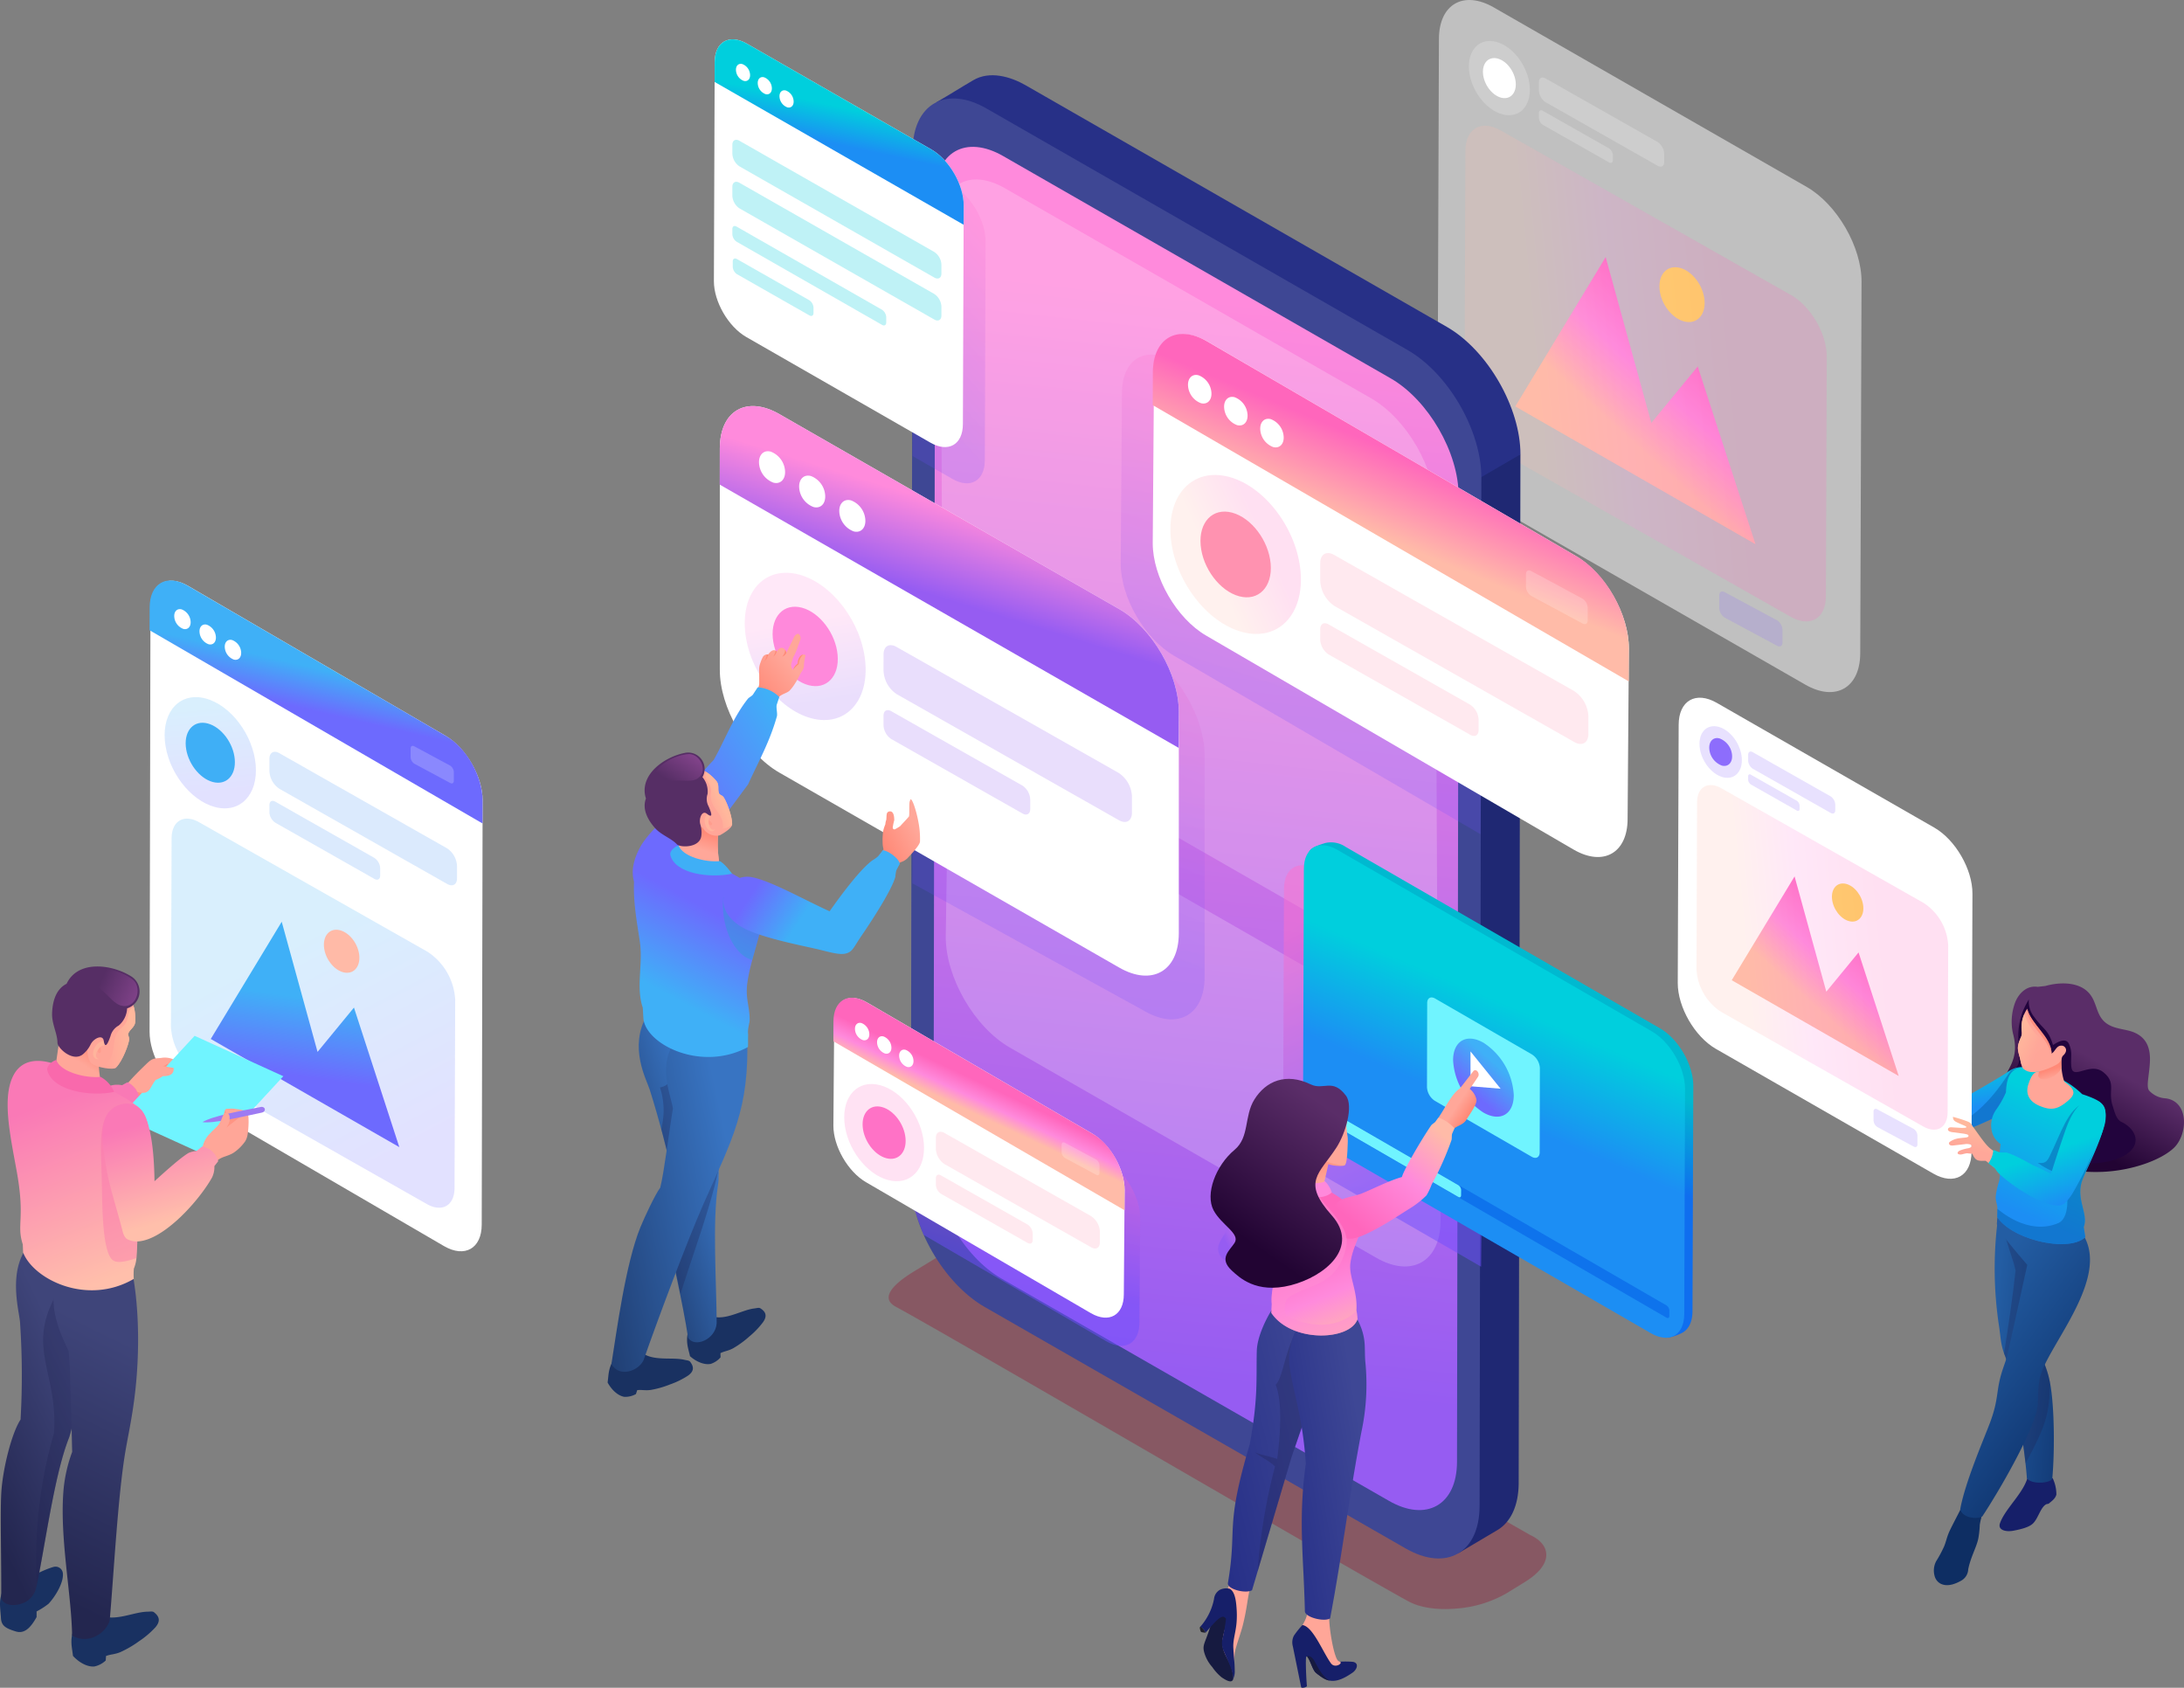 <svg xmlns="http://www.w3.org/2000/svg" xmlns:xlink="http://www.w3.org/1999/xlink" width="551.878" height="426.43" viewBox="0 0 551.878 426.43">
  <rect x="0" y="0" width="551.878" height="426.43" fill="#808080" stroke="none"/>
  <defs>
    <linearGradient id="linear-gradient" x1="0.847" y1="0.29" x2="0.547" y2="0.687" gradientUnits="objectBoundingBox">
      <stop offset="0" stop-color="#ff66bc"/>
      <stop offset="0.56" stop-color="#ff8adc"/>
      <stop offset="1" stop-color="#ffbba8"/>
    </linearGradient>
    <linearGradient id="linear-gradient-2" x1="0.73" y1="0.469" x2="0.189" y2="0.542" xlink:href="#linear-gradient"/>
    <linearGradient id="linear-gradient-3" x1="0.484" y1="0.895" x2="0.516" y2="0.12" gradientUnits="objectBoundingBox">
      <stop offset="0" stop-color="#965cf2"/>
      <stop offset="1" stop-color="#ff8adc"/>
    </linearGradient>
    <linearGradient id="linear-gradient-4" x1="0.589" y1="0.163" x2="0.454" y2="0.71" gradientUnits="objectBoundingBox">
      <stop offset="0" stop-color="#fd70cb"/>
      <stop offset="1" stop-color="#6e4dfd"/>
    </linearGradient>
    <linearGradient id="linear-gradient-5" x1="0.575" y1="0.396" x2="0.467" y2="0.589" gradientUnits="objectBoundingBox">
      <stop offset="0" stop-color="#ff66bc"/>
      <stop offset="1" stop-color="#ffbba8"/>
    </linearGradient>
    <linearGradient id="linear-gradient-6" x1="0.694" y1="0.383" x2="0.327" y2="0.604" xlink:href="#linear-gradient-5"/>
    <linearGradient id="linear-gradient-7" x1="0.58" y1="0.179" x2="0.448" y2="0.714" xlink:href="#linear-gradient-4"/>
    <linearGradient id="linear-gradient-8" x1="0.552" y1="0.445" x2="0.482" y2="0.557" xlink:href="#linear-gradient"/>
    <linearGradient id="linear-gradient-9" x1="0.589" y1="0.097" x2="0.417" y2="0.796" xlink:href="#linear-gradient-4"/>
    <linearGradient id="linear-gradient-10" x1="0.49" y1="0.58" x2="0.542" y2="0.394" gradientUnits="objectBoundingBox">
      <stop offset="0" stop-color="#1c8ef4"/>
      <stop offset="1" stop-color="#00cfdd"/>
    </linearGradient>
    <linearGradient id="linear-gradient-11" x1="0.544" y1="0.432" x2="0.345" y2="0.802" gradientUnits="objectBoundingBox">
      <stop offset="0" stop-color="#5a2d68"/>
      <stop offset="1" stop-color="#220433"/>
    </linearGradient>
    <linearGradient id="linear-gradient-12" x1="0.543" y1="0.489" x2="1.698" y2="1.538" gradientUnits="objectBoundingBox">
      <stop offset="0" stop-color="#ffb89c"/>
      <stop offset="1" stop-color="#ffa799"/>
    </linearGradient>
    <linearGradient id="linear-gradient-13" x1="0.608" y1="0.682" x2="0.47" y2="0.16" xlink:href="#linear-gradient-10"/>
    <linearGradient id="linear-gradient-14" x1="0.098" y1="0.208" x2="1.153" y2="0.785" gradientUnits="objectBoundingBox">
      <stop offset="0" stop-color="#235da3"/>
      <stop offset="1" stop-color="#123a76"/>
    </linearGradient>
    <linearGradient id="linear-gradient-15" x1="0.306" y1="0.216" x2="0.599" y2="0.747" xlink:href="#linear-gradient-14"/>
    <linearGradient id="linear-gradient-16" x1="0.363" y1="0.822" x2="0.529" y2="0.197" xlink:href="#linear-gradient-10"/>
    <linearGradient id="linear-gradient-17" x1="0.522" y1="0.533" x2="0.594" y2="0.851" gradientUnits="objectBoundingBox">
      <stop offset="0" stop-color="#ff8a78"/>
      <stop offset="1" stop-color="#ffa799"/>
    </linearGradient>
    <linearGradient id="linear-gradient-18" x1="0.088" y1="0.373" x2="0.591" y2="0.782" xlink:href="#linear-gradient-12"/>
    <linearGradient id="linear-gradient-19" x1="0.847" y1="0.29" x2="0.547" y2="0.687" xlink:href="#linear-gradient"/>
    <linearGradient id="linear-gradient-20" x1="0.73" y1="0.469" x2="0.189" y2="0.542" xlink:href="#linear-gradient"/>
    <linearGradient id="linear-gradient-21" x1="0.591" y1="0.19" x2="0.49" y2="0.642" xlink:href="#linear-gradient-12"/>
    <linearGradient id="linear-gradient-22" x1="0.732" y1="0.945" x2="0.549" y2="0.479" xlink:href="#linear-gradient-10"/>
    <linearGradient id="linear-gradient-23" x1="0.581" y1="0.143" x2="0.432" y2="0.751" xlink:href="#linear-gradient-4"/>
    <linearGradient id="linear-gradient-24" x1="0.485" y1="0.576" x2="0.578" y2="0.345" xlink:href="#linear-gradient-3"/>
    <linearGradient id="linear-gradient-25" x1="0.544" y1="0.845" x2="0.481" y2="0.349" xlink:href="#linear-gradient-3"/>
    <linearGradient id="linear-gradient-26" x1="0.201" y1="0.854" x2="0.66" y2="0.351" xlink:href="#linear-gradient-17"/>
    <linearGradient id="linear-gradient-27" x1="0.394" y1="0.641" x2="0.98" y2="0.081" gradientUnits="objectBoundingBox">
      <stop offset="0" stop-color="#6d6afe"/>
      <stop offset="1" stop-color="#3fb0f7"/>
    </linearGradient>
    <linearGradient id="linear-gradient-28" x1="0.71" y1="0.258" x2="0.25" y2="0.777" gradientUnits="objectBoundingBox">
      <stop offset="0" stop-color="#3874c2"/>
      <stop offset="1" stop-color="#214075"/>
    </linearGradient>
    <linearGradient id="linear-gradient-29" x1="0.805" y1="0.256" x2="-0.095" y2="0.736" xlink:href="#linear-gradient-28"/>
    <linearGradient id="linear-gradient-30" x1="0.539" y1="0.281" x2="0.395" y2="0.692" xlink:href="#linear-gradient-27"/>
    <linearGradient id="linear-gradient-31" x1="0.603" y1="0.301" x2="0.48" y2="0.661" xlink:href="#linear-gradient-17"/>
    <linearGradient id="linear-gradient-32" x1="0.555" y1="0.429" x2="0.25" y2="0.705" xlink:href="#linear-gradient-12"/>
    <linearGradient id="linear-gradient-33" x1="1" y1="0.119" x2="0.284" y2="0.728" gradientUnits="objectBoundingBox">
      <stop offset="0" stop-color="#8a4791"/>
      <stop offset="1" stop-color="#562e65"/>
    </linearGradient>
    <linearGradient id="linear-gradient-34" x1="0.288" y1="0.705" x2="0.792" y2="0.272" xlink:href="#linear-gradient-17"/>
    <linearGradient id="linear-gradient-35" x1="0.224" y1="0.289" x2="0.545" y2="0.412" xlink:href="#linear-gradient-27"/>
    <linearGradient id="linear-gradient-36" x1="0.651" y1="0.901" x2="0.428" y2="0.308" xlink:href="#linear-gradient-27"/>
    <linearGradient id="linear-gradient-37" x1="0.508" y1="0.69" x2="0.55" y2="0.344" xlink:href="#linear-gradient-27"/>
    <linearGradient id="linear-gradient-38" x1="0.496" y1="0.551" x2="0.545" y2="0.392" xlink:href="#linear-gradient-27"/>
    <linearGradient id="linear-gradient-39" x1="0.522" y1="0.82" x2="0.474" y2="0.111" xlink:href="#linear-gradient-27"/>
    <linearGradient id="linear-gradient-40" x1="0.545" y1="0.202" x2="0.178" y2="0.914" gradientUnits="objectBoundingBox">
      <stop offset="0" stop-color="#3f457a"/>
      <stop offset="1" stop-color="#23264f"/>
    </linearGradient>
    <linearGradient id="linear-gradient-41" x1="0.5" y1="0.175" x2="0.411" y2="0.913" xlink:href="#linear-gradient-40"/>
    <linearGradient id="linear-gradient-42" x1="0.452" y1="0.144" x2="0.633" y2="0.907" gradientUnits="objectBoundingBox">
      <stop offset="0" stop-color="#fa79b6"/>
      <stop offset="1" stop-color="#ffbfab"/>
    </linearGradient>
    <linearGradient id="linear-gradient-43" x1="0.646" y1="0.327" x2="0.468" y2="0.685" xlink:href="#linear-gradient-17"/>
    <linearGradient id="linear-gradient-44" x1="0.866" y1="0.46" x2="0.033" y2="0.607" xlink:href="#linear-gradient-12"/>
    <linearGradient id="linear-gradient-45" x1="1.113" y1="0.681" x2="0.343" y2="0.405" xlink:href="#linear-gradient-33"/>
    <linearGradient id="linear-gradient-46" x1="0.445" y1="0.143" x2="0.611" y2="0.843" xlink:href="#linear-gradient-42"/>
    <linearGradient id="linear-gradient-47" x1="0.412" y1="0.083" x2="0.587" y2="0.793" xlink:href="#linear-gradient-4"/>
    <linearGradient id="linear-gradient-48" x1="0.486" y1="0.523" x2="0.551" y2="0.352" gradientUnits="objectBoundingBox">
      <stop offset="0" stop-color="#0f6eef"/>
      <stop offset="1" stop-color="#00b9d0"/>
    </linearGradient>
    <linearGradient id="linear-gradient-49" x1="0.487" y1="0.54" x2="0.553" y2="0.335" xlink:href="#linear-gradient-10"/>
    <linearGradient id="linear-gradient-50" x1="0.378" y1="0.703" x2="0.621" y2="0.297" xlink:href="#linear-gradient-27"/>
    <linearGradient id="linear-gradient-51" x1="0.824" y1="0.195" x2="-0.057" y2="0.77" gradientUnits="objectBoundingBox">
      <stop offset="0" stop-color="#3e4795"/>
      <stop offset="1" stop-color="#273088"/>
    </linearGradient>
    <linearGradient id="linear-gradient-52" x1="0.812" y1="0.201" x2="-0.067" y2="0.761" xlink:href="#linear-gradient-51"/>
    <linearGradient id="linear-gradient-53" x1="0.18" y1="0.825" x2="0.64" y2="0.569" xlink:href="#linear-gradient-3"/>
    <linearGradient id="linear-gradient-54" x1="0.508" y1="0.352" x2="0.685" y2="1.044" xlink:href="#linear-gradient"/>
    <linearGradient id="linear-gradient-55" x1="0.768" y1="0.69" x2="0.562" y2="0.487" xlink:href="#linear-gradient-17"/>
    <linearGradient id="linear-gradient-56" x1="0.224" y1="0.878" x2="0.904" y2="0.131" xlink:href="#linear-gradient"/>
    <linearGradient id="linear-gradient-57" x1="0.505" y1="0.464" x2="0.611" y2="0.799" xlink:href="#linear-gradient-17"/>
    <linearGradient id="linear-gradient-58" x1="0.732" y1="0.132" x2="0.397" y2="0.819" xlink:href="#linear-gradient-11"/>
  </defs>
  <g id="img-banner" transform="translate(-646.171 -52.644)">
    <g id="Group_116" data-name="Group 116" transform="translate(826.571 52.644)">
      <g id="Group_104" data-name="Group 104" transform="translate(44.157)">
        <g id="Group_101" data-name="Group 101" transform="translate(138.719)">
          <path id="Path_91" data-name="Path 91" d="M833.8,62.475c.025-8.794,6.253-12.353,13.912-7.929l79.061,45.346c7.651,4.42,13.846,15.15,13.821,23.944l-.33,93.844c-.025,8.792-6.261,12.347-13.914,7.927l-79.059-45.346c-7.661-4.422-13.846-15.148-13.821-23.942Z" transform="translate(-833.472 -52.644)" fill="#fff" fill-rule="evenodd" opacity="0.5"/>
          <g id="Group_99" data-name="Group 99" transform="translate(19.621 64.953)">
            <path id="Path_92" data-name="Path 92" d="M843.588,123.866l22.842-37.733,11.536,41.9,11.722-14.268,14.6,44.921Z" transform="translate(-843.588 -86.133)" fill-rule="evenodd" fill="url(#linear-gradient)"/>
            <path id="Path_93" data-name="Path 93" d="M867.492,87.6c3.138.778,5.945,4.445,6.27,8.191s-1.955,6.152-5.093,5.374-5.945-4.443-6.271-8.191S864.356,86.827,867.492,87.6Z" transform="translate(-825.944 -84.89)" fill="#ffdb59" fill-rule="evenodd"/>
          </g>
          <path id="Path_94" data-name="Path 94" d="M870.164,130.668c0-.873.621-1.226,1.383-.787l13.214,7.1a3.03,3.03,0,0,1,1.371,2.378v3.251c0,.873-.621,1.226-1.381.787l-13.214-7.1a3.033,3.033,0,0,1-1.373-2.378Z" transform="translate(-798.998 19.744)" fill="#8d6dfc" fill-rule="evenodd" opacity="0.2"/>
          <g id="Group_100" data-name="Group 100" transform="translate(7.897 10.35)">
            <path id="Path_95" data-name="Path 95" d="M844.457,58.2c4.234,1.119,8.02,6.129,8.458,11.189s-2.638,8.255-6.87,7.136-8.022-6.129-8.46-11.189S840.223,57.085,844.457,58.2Z" transform="translate(-837.544 -57.981)" fill="#fff" fill-rule="evenodd" opacity="0.2"/>
            <path id="Path_96" data-name="Path 96" d="M843.1,60.331c2.281.6,4.323,3.3,4.56,6.032s-1.423,4.451-3.7,3.848-4.325-3.3-4.562-6.032S840.82,59.728,843.1,60.331Z" transform="translate(-835.824 -55.886)" fill="#fff" fill-rule="evenodd"/>
            <path id="Path_97" data-name="Path 97" d="M846.667,63.92c0-1.073.762-1.492,1.7-.939l28.284,16.044a3.783,3.783,0,0,1,1.684,2.944v2.12c0,1.073-.764,1.491-1.7.939L848.35,68.984a3.794,3.794,0,0,1-1.686-2.946Z" transform="translate(-828.974 -53.512)" fill="#fff" fill-rule="evenodd" opacity="0.2"/>
            <path id="Path_98" data-name="Path 98" d="M846.667,67.706c0-.634.45-.882,1-.555l16.7,9.473a2.241,2.241,0,0,1,1,1.74v1.251c0,.632-.45.882-1,.555L847.66,70.7a2.246,2.246,0,0,1-1-1.74Z" transform="translate(-828.974 -49.501)" fill="#fff" fill-rule="evenodd" opacity="0.2"/>
          </g>
          <path id="Path_99" data-name="Path 99" d="M837.193,75.367c.015-5.679,4.036-7.975,8.984-5.12l73.4,41.622c4.942,2.853,8.941,9.781,8.926,15.46l-.213,60.595c-.016,5.677-4.042,7.973-8.984,5.12l-73.4-41.622c-4.946-2.855-8.941-9.781-8.926-15.46Z" transform="translate(-830.178 -37.26)" fill-rule="evenodd" opacity="0.2" fill="url(#linear-gradient-2)"/>
        </g>
        <g id="Group_103" data-name="Group 103" transform="translate(0 19.014)">
          <path id="Path_100" data-name="Path 100" d="M924.029,289.125l-127.2-72.647c-4.721-2.157-11.657-4.193-16.286-1.371L768.7,222.324c-2.384,1.453-10.221,6.27-4.979,9.122,15.421,8.385,113.954,65.956,129.613,74.474,2.962,1.61,7.295,2.194,11.843,1.815A29.748,29.748,0,0,0,918,303.914L922.734,301c3.346-2.064,5.2-4.317,5.376-6.478C928.284,292.405,926.927,290.448,924.029,289.125Z" transform="translate(-761.95 79.684)" fill="#960829" fill-rule="evenodd" opacity="0.328"/>
          <g id="Group_102" data-name="Group 102" transform="translate(5.607)">
            <path id="Path_101" data-name="Path 101" d="M897.18,126.022c10.442,6.016,18.633,20.577,18.6,32.218l-9.595,12.271-8.614-1.689c-4.709-8.229-22.828-15.412-18.6-32.218L825.5,111.575,772.582,75.583h0L768.139,69.3c3.187-1.821,6.286-3.8,9.376-5.6,4.135-2.446,9.4-.933,13.276,1.3h0Z" transform="translate(-761.742 -62.448)" fill="#273087" fill-rule="evenodd"/>
            <path id="Path_102" data-name="Path 102" d="M855.35,371.7c-.017,5.879-2.1,10.018-5.448,11.965l-9.746,5.778A20.25,20.25,0,0,1,838,381.783l-.861.5-5.157-121.935,5.6-137.928,18.208-10.582Z" transform="translate(-701.757 -16.045)" fill="#1f2873" fill-rule="evenodd"/>
            <path id="Path_103" data-name="Path 103" d="M765.285,78.7c.033-11.835,8.414-16.622,18.72-10.669L890.4,129.052c10.3,5.945,18.633,20.385,18.6,32.218l-.444,259.863c-.033,11.833-8.425,16.616-18.722,10.669L783.441,370.78c-10.309-5.952-18.635-20.386-18.6-32.218Z" transform="translate(-764.841 -59.607)" fill="#3e4794" fill-rule="evenodd"/>
          </g>
          <path id="Path_104" data-name="Path 104" d="M768.208,83.949c.031-10.89,7.745-15.3,17.231-9.82l97.921,56.165c9.479,5.473,17.151,18.761,17.12,29.654l-.409,244.088c-.029,10.891-7.754,15.293-17.233,9.82l-97.919-56.165c-9.49-5.477-17.151-18.763-17.12-29.654Z" transform="translate(-756.455 -53.684)" fill-rule="evenodd" fill="url(#linear-gradient-3)"/>
          <path id="Path_105" data-name="Path 105" d="M769.775,167.01c.029-10.3,7.32-14.461,16.288-9.283l92.556,53.087c8.957,5.173,16.211,17.735,16.182,28.03l-.386,25.641c-.031,10.3-7.33,14.455-16.29,9.283L785.57,220.681c-8.968-5.179-16.211-17.735-16.182-28.028Z" transform="translate(-754.961 24.979)" fill="#fff" fill-rule="evenodd" opacity="0.2"/>
          <path id="Path_106" data-name="Path 106" d="M768.71,87.532c.029-10.293,7.32-14.459,16.288-9.281l92.557,53.087c8.957,5.173,16.209,17.735,16.18,28.028l.467,101.866c-.029,10.293-7.331,14.453-16.29,9.281l-92.555-53.087c-8.969-5.179-16.211-17.735-16.184-28.028Z" transform="translate(-755.599 -49.691)" fill="#fff" fill-rule="evenodd" opacity="0.2"/>
        </g>
      </g>
      <path id="Path_107" data-name="Path 107" d="M792.507,108.435c.025-8.592,6.109-12.07,13.594-7.746l77.746,45.265-.751,74.071L805.69,174.955c-7.485-4.321-13.53-14.8-13.507-23.393Z" transform="translate(-689.388 -9.252)" fill-rule="evenodd" opacity="0.2" fill="url(#linear-gradient-4)" style="mix-blend-mode: multiply;isolation: isolate"/>
      <g id="Group_107" data-name="Group 107" transform="translate(110.887 84.37)">
        <path id="Path_108" data-name="Path 108" d="M796.679,105.8c.023-8.592,6.11-12.07,13.592-7.747l92.894,54.086c7.477,4.317,13.53,14.8,13.507,23.395l-.322,43.126c-.025,8.592-6.119,12.064-13.6,7.748L809.86,172.322c-7.485-4.323-13.53-14.8-13.505-23.395Z" transform="translate(-796.355 -96.097)" fill="#fff" fill-rule="evenodd"/>
        <path id="Path_109" data-name="Path 109" d="M796.384,105.874c.023-8.617,6.127-12.225,13.631-7.892l93.133,54.191c7.822,4.331,13.548,14.985,13.522,23.6l-.029,8.16-120.286-69.8Z" transform="translate(-796.355 -96.144)" fill-rule="evenodd" fill="url(#linear-gradient-5)"/>
        <g id="Group_105" data-name="Group 105" transform="translate(8.909 10.363)">
          <path id="Path_110" data-name="Path 110" d="M803.609,101.574a5.051,5.051,0,0,1,3.254,4.306c.169,1.947-1.014,3.177-2.643,2.746a5.051,5.051,0,0,1-3.255-4.306C800.794,102.373,801.979,101.143,803.609,101.574Z" transform="translate(-800.948 -101.488)" fill="#fff" fill-rule="evenodd"/>
          <path id="Path_111" data-name="Path 111" d="M808.313,104.431a5.051,5.051,0,0,1,3.254,4.306c.169,1.947-1.014,3.177-2.643,2.744a5.045,5.045,0,0,1-3.255-4.306C805.5,105.23,806.684,104,808.313,104.431Z" transform="translate(-796.528 -98.803)" fill="#fff" fill-rule="evenodd"/>
          <path id="Path_112" data-name="Path 112" d="M813.018,107.287a5.051,5.051,0,0,1,3.255,4.306c.169,1.947-1.014,3.177-2.644,2.746a5.051,5.051,0,0,1-3.254-4.306C810.206,108.086,811.389,106.856,813.018,107.287Z" transform="translate(-792.107 -96.12)" fill="#fff" fill-rule="evenodd"/>
        </g>
        <g id="Group_106" data-name="Group 106" transform="translate(4.461 35.632)">
          <path id="Path_113" data-name="Path 113" d="M813.45,114.995c9.058,2.4,17.163,13.117,18.1,23.947s-5.646,17.665-14.706,15.27-17.163-13.117-18.1-23.947S804.39,112.6,813.45,114.995Z" transform="translate(-798.655 -114.516)" fill-rule="evenodd" opacity="0.2" fill="url(#linear-gradient-6)"/>
          <path id="Path_114" data-name="Path 114" d="M810.549,119.547c4.884,1.292,9.253,7.073,9.76,12.911s-3.043,9.525-7.927,8.233-9.255-7.072-9.76-12.911S805.665,118.255,810.549,119.547Z" transform="translate(-794.973 -110.032)" fill="#ff92b0" fill-rule="evenodd"/>
          <path id="Path_115" data-name="Path 115" d="M818.179,127.226c.006-2.293,1.629-3.194,3.627-2.007l60.533,34.334a8.112,8.112,0,0,1,3.6,6.3v4.537c-.006,2.293-1.633,3.192-3.629,2.007l-60.533-34.336a8.108,8.108,0,0,1-3.6-6.3Z" transform="translate(-780.313 -104.952)" fill="#ff92b0" fill-rule="evenodd" opacity="0.2"/>
          <path id="Path_116" data-name="Path 116" d="M818.177,135.327c0-1.354.964-1.887,2.143-1.185l35.746,20.274a4.792,4.792,0,0,1,2.128,3.722v2.68c0,1.352-.964,1.883-2.143,1.183L820.3,141.727a4.786,4.786,0,0,1-2.128-3.722Z" transform="translate(-780.313 -96.368)" fill="#ff92b0" fill-rule="evenodd" opacity="0.2"/>
        </g>
        <path id="Path_117" data-name="Path 117" d="M844.98,127.9c0-.853.607-1.2,1.35-.77l12.911,6.942a2.96,2.96,0,0,1,1.342,2.324l0,3.175c0,.853-.607,1.2-1.35.77l-12.91-6.942a2.95,2.95,0,0,1-1.342-2.324Z" transform="translate(-750.67 -67.203)" fill="#fff" fill-rule="evenodd" opacity="0.2"/>
      </g>
      <g id="Group_111" data-name="Group 111" transform="translate(30.195 252.088)">
        <path id="Path_118" data-name="Path 118" d="M765.252,188.929l50.1,29.167c4.573,2.642,8.274,9.054,8.26,14.31l-.2,26.376c-.016,5.254-3.741,7.378-8.315,4.738l-46.246-26.927-2.159-5.941c-4.577-2.642-1.994-30.769-1.978-36.023Z" transform="translate(-746.085 -176.689)" fill-rule="evenodd" opacity="0.5" fill="url(#linear-gradient-7)" style="mix-blend-mode: multiply;isolation: isolate"/>
        <g id="Group_110" data-name="Group 110">
          <path id="Path_119" data-name="Path 119" d="M754.949,188.524c.013-5.256,3.735-7.382,8.313-4.738l56.815,33.079c4.573,2.642,8.276,9.054,8.26,14.308l-.2,26.378c-.014,5.254-3.741,7.378-8.315,4.738l-56.813-33.081c-4.579-2.642-8.276-9.052-8.261-14.308Z" transform="translate(-754.751 -182.589)" fill="#fff" fill-rule="evenodd"/>
          <path id="Path_120" data-name="Path 120" d="M754.768,188.568c.016-5.27,3.747-7.477,8.336-4.826l56.96,33.143c4.785,2.647,8.286,9.164,8.272,14.436l-.017,4.99-73.569-42.687Z" transform="translate(-754.751 -182.618)" fill-rule="evenodd" fill="url(#linear-gradient-8)"/>
          <g id="Group_108" data-name="Group 108" transform="translate(5.448 6.338)">
            <path id="Path_121" data-name="Path 121" d="M759.187,185.938a3.092,3.092,0,0,1,1.99,2.634c.1,1.191-.621,1.943-1.617,1.68a3.091,3.091,0,0,1-1.99-2.634C757.467,186.427,758.19,185.676,759.187,185.938Z" transform="translate(-757.56 -185.886)" fill="#fff" fill-rule="evenodd"/>
            <path id="Path_122" data-name="Path 122" d="M762.064,187.687a3.085,3.085,0,0,1,1.992,2.632c.1,1.191-.621,1.943-1.618,1.68a3.089,3.089,0,0,1-1.99-2.634C760.343,188.174,761.069,187.421,762.064,187.687Z" transform="translate(-754.856 -184.244)" fill="#fff" fill-rule="evenodd"/>
            <path id="Path_123" data-name="Path 123" d="M764.942,189.432a3.091,3.091,0,0,1,1.99,2.634c.1,1.193-.619,1.943-1.616,1.68a3.091,3.091,0,0,1-1.992-2.634C763.222,189.921,763.945,189.17,764.942,189.432Z" transform="translate(-752.153 -182.603)" fill="#fff" fill-rule="evenodd"/>
          </g>
          <g id="Group_109" data-name="Group 109" transform="translate(2.729 21.793)">
            <path id="Path_124" data-name="Path 124" d="M765.206,194.147c5.539,1.466,10.5,8.024,11.071,14.647s-3.454,10.805-8.994,9.339-10.5-8.022-11.071-14.645S759.663,192.682,765.206,194.147Z" transform="translate(-756.158 -193.854)" fill="#ff72c6" fill-rule="evenodd" opacity="0.2"/>
            <path id="Path_125" data-name="Path 125" d="M763.432,196.931c2.989.789,5.66,4.325,5.97,7.9s-1.862,5.826-4.849,5.035-5.659-4.325-5.97-7.9S760.445,196.142,763.432,196.931Z" transform="translate(-753.907 -191.111)" fill="#ff72c6" fill-rule="evenodd"/>
            <path id="Path_126" data-name="Path 126" d="M768.1,201.628c0-1.4,1-1.953,2.219-1.228l37.024,21a4.96,4.96,0,0,1,2.2,3.856v2.774c0,1.4-1,1.953-2.219,1.228l-37.022-21A4.96,4.96,0,0,1,768.1,204.4Z" transform="translate(-744.941 -188.005)" fill="#ff92b0" fill-rule="evenodd" opacity="0.2"/>
            <path id="Path_127" data-name="Path 127" d="M768.1,206.581c0-.828.59-1.152,1.311-.723l21.862,12.4a2.935,2.935,0,0,1,1.3,2.277v1.637c0,.83-.59,1.154-1.311.725L769.4,210.5a2.93,2.93,0,0,1-1.3-2.277Z" transform="translate(-744.941 -182.755)" fill="#ff92b0" fill-rule="evenodd" opacity="0.2"/>
          </g>
          <path id="Path_128" data-name="Path 128" d="M784.49,202.042c0-.522.37-.733.826-.471l7.9,4.246a1.809,1.809,0,0,1,.82,1.42v1.943c0,.522-.372.733-.826.469l-7.9-4.246a1.8,1.8,0,0,1-.82-1.42Z" transform="translate(-726.81 -164.917)" fill="#fff" fill-rule="evenodd" opacity="0.2"/>
        </g>
      </g>
      <g id="Group_115" data-name="Group 115" transform="translate(0 9.941)">
        <path id="Path_129" data-name="Path 129" d="M765.208,73.837l10.161,5.828c4.507,2.6,8.158,8.926,8.144,14.106l-.194,55.288c-.016,5.18-3.689,7.275-8.2,4.672l-10.054-5.768Z" transform="translate(-714.864 -42.674)" fill-rule="evenodd" opacity="0.2" fill="url(#linear-gradient-9)" style="mix-blend-mode: multiply;isolation: isolate"/>
        <g id="Group_114" data-name="Group 114">
          <path id="Path_130" data-name="Path 130" d="M739.379,63.562c.014-5.18,3.683-7.277,8.2-4.672l46.578,26.717c4.507,2.6,8.158,8.926,8.144,14.106L802.1,155c-.015,5.18-3.689,7.275-8.2,4.672l-46.578-26.717c-4.513-2.607-8.158-8.926-8.144-14.106Z" transform="translate(-739.183 -57.77)" fill="#fff" fill-rule="evenodd"/>
          <path id="Path_131" data-name="Path 131" d="M739.292,63.562c.014-5.18,3.683-7.277,8.2-4.672l46.578,26.717c4.507,2.6,8.158,8.926,8.144,14.1l-.017,4.907L739.275,68.531Z" transform="translate(-739.097 -57.77)" fill-rule="evenodd" fill="url(#linear-gradient-10)"/>
          <g id="Group_112" data-name="Group 112" transform="translate(5.568 6.19)">
            <path id="Path_132" data-name="Path 132" d="M743.656,61.013a3.043,3.043,0,0,1,1.963,2.6c.1,1.173-.611,1.914-1.594,1.654a3.044,3.044,0,0,1-1.961-2.6C741.961,61.494,742.675,60.753,743.656,61.013Z" transform="translate(-742.054 -60.961)" fill="#fff" fill-rule="evenodd"/>
            <path id="Path_133" data-name="Path 133" d="M746.494,62.736a3.04,3.04,0,0,1,1.963,2.6c.1,1.173-.611,1.916-1.594,1.656a3.052,3.052,0,0,1-1.963-2.6C744.8,63.217,745.513,62.476,746.494,62.736Z" transform="translate(-739.389 -59.342)" fill="#fff" fill-rule="evenodd"/>
            <path id="Path_134" data-name="Path 134" d="M749.333,64.458a3.044,3.044,0,0,1,1.961,2.6c.1,1.175-.611,1.916-1.594,1.656a3.049,3.049,0,0,1-1.963-2.6C747.636,64.939,748.349,64.2,749.333,64.458Z" transform="translate(-736.724 -57.725)" fill="#fff" fill-rule="evenodd"/>
          </g>
          <g id="Group_113" data-name="Group 113" transform="translate(4.661 25.386)">
            <path id="Path_135" data-name="Path 135" d="M741.588,82.839c0-.681.483-.948,1.077-.6l36.731,21a2.407,2.407,0,0,1,1.071,1.87l0,1.346c0,.681-.483.948-1.077.6l-36.731-21a2.412,2.412,0,0,1-1.071-1.87Z" transform="translate(-741.586 -60.309)" fill="#00cedc" fill-rule="evenodd" opacity="0.25"/>
            <path id="Path_136" data-name="Path 136" d="M741.588,72.132c0-1.154.819-1.606,1.823-1.01L792.6,99.186a4.074,4.074,0,0,1,1.811,3.167v2.281c0,1.152-.821,1.6-1.823,1.009L743.4,77.578a4.076,4.076,0,0,1-1.813-3.167Z" transform="translate(-741.586 -70.859)" fill="#00cedc" fill-rule="evenodd" opacity="0.25"/>
            <path id="Path_137" data-name="Path 137" d="M741.588,77.6c0-1.152.819-1.606,1.823-1.009L792.6,104.657a4.075,4.075,0,0,1,1.811,3.169V110.1c0,1.152-.821,1.6-1.823,1.009L743.4,83.05a4.08,4.08,0,0,1-1.813-3.169Z" transform="translate(-741.586 -65.718)" fill="#00cedc" fill-rule="evenodd" opacity="0.25"/>
            <path id="Path_138" data-name="Path 138" d="M741.637,87.069c0-.681.485-.948,1.078-.6L760.974,96.86a2.4,2.4,0,0,1,1.069,1.87v1.346c0,.681-.485.948-1.076.6L742.708,90.285a2.4,2.4,0,0,1-1.071-1.87Z" transform="translate(-741.538 -56.334)" fill="#00cedc" fill-rule="evenodd" opacity="0.25"/>
          </g>
        </g>
      </g>
    </g>
    <g id="Group_127" data-name="Group 127" transform="translate(1070.125 228.926)">
      <g id="Group_126" data-name="Group 126">
        <g id="Group_117" data-name="Group 117" transform="translate(81.745 72.182)">
          <path id="Path_139" data-name="Path 139" d="M916.1,181.624c-2.552-.4-4.57,1.362-5.592,3.706a13.837,13.837,0,0,0-.625,8.156c1.662,6.055-1.268,8.693-2.345,11.515a12.289,12.289,0,0,0-.623,4.667c.072,2.168,1.321,3.286,2.368,5.227a17.163,17.163,0,0,0,1.526,5.369c2.872,5.745,12.533,8.518,21.808,8.094,7.421-.339,14.6-2.966,17.842-5.983,3.565-3.313,4.026-11.723-1.961-12.58a6.115,6.115,0,0,1-4.209-1.945c-.82-.993-.029-3.608.169-7.089.19-3.373-.58-6.92-5.481-8.1-1.878-.454-3.707-.64-5.274-1.668-3.423-2.248-2.17-6.422-5.883-8.877-2.242-1.484-5.85-1.806-9.789-.712C917.394,181.472,916.75,181.552,916.1,181.624Z" transform="translate(-906.903 -180.749)" fill-rule="evenodd" fill="url(#linear-gradient-11)"/>
          <path id="Path_140" data-name="Path 140" d="M913.352,182.837a6.18,6.18,0,0,0,1.369,4.459c2.281,3.22,3.479,2.969,4.729,7.07,2.052-1.369,3.462-1.579,4.054-.233.95,2.163.351,3.443.572,5.681.361,3.637,4.709-1.348,8.119,1.439,3.351,2.741,1.053,4.665,2.347,8.544.485,1.453.861,3.363,2.217,4.005,4.217,2,5.83,7.021-1.676,9.515-4.649,1.546-11.4,1.16-17.045-.764C910.59,220.014,906,209.025,907.9,203.8c.788-2.159,2.911-3.772,2.923-5.46C910.856,192.542,909.735,188.824,913.352,182.837Z" transform="translate(-906.373 -178.788)" fill="#22043d" fill-rule="evenodd"/>
        </g>
        <g id="Group_119" data-name="Group 119" transform="translate(51.112 78.094)">
          <g id="Group_118" data-name="Group 118">
            <path id="Path_141" data-name="Path 141" d="M903.045,197.17a15.957,15.957,0,0,1-1.945-2.723c-.687-1.257-.388-2.165-.568-3.627a16.459,16.459,0,0,1-2.166-2.543l-.336-2.389a7.882,7.882,0,0,0-.241-1.237c-.314-1.014-1.3-1.259-1.406.014a11.557,11.557,0,0,0-.006,1.356c.039.954.134,1.947.186,2.312a2.388,2.388,0,0,0-2.223-.712l-1.216.056c-.917.041-1.245-.012-1.608.894a9.009,9.009,0,0,0-.349,1.049,2.766,2.766,0,0,0,.035,1.257,1.794,1.794,0,0,0,.646,1.193.741.741,0,0,0,.791.054,2.355,2.355,0,0,0,1.2.128,14.125,14.125,0,0,1,1.261,2.576,2.79,2.79,0,0,0,2.61,2.209,26.023,26.023,0,0,1,1.786,2.933C900.648,199.916,901.975,199.3,903.045,197.17Z" transform="translate(-891.108 -183.797)" fill-rule="evenodd" fill="url(#linear-gradient-12)"/>
            <path id="Path_142" data-name="Path 142" d="M892.714,189.659a1.734,1.734,0,0,0,1.045-.171c.2-.2-.2-1.073-.047-1.588l.33-.623a5.453,5.453,0,0,1,.867.306c.316.019.293-1.391,1.369-1.061-.21,1.053.06,1.443.921,2.766-.376,1.94-.549,2.331.811,3.842C894.427,191.688,894.737,192.774,892.714,189.659Z" transform="translate(-889.6 -181.283)" fill="#ffa698" fill-rule="evenodd"/>
          </g>
          <path id="Path_143" data-name="Path 143" d="M919.434,195.376c-3.437,2.108-6.822,4.057-10.324,6.055a92.557,92.557,0,0,0-9.25-10.475c-.273-.279-.816-.244-1.038-.549s-.431-.611-.619-.917a6.182,6.182,0,0,1-3.6,2.721c.239.355.464.712.679,1.069.268.446.134,1.119.339,1.588.861,1.986,2.364,3.736,3.524,5.805a46.365,46.365,0,0,0,5.407,7.262c1.059,1.059,1.513,1.732,2.4,1.951.758.188,2.752-.446,4.042-.9,2.549-.9,8.418-3.807,12.025-5.367,1.676-.725,3.5-2.075,3.86-3.809a6.711,6.711,0,0,0-2.1-5.755C924.257,193.594,922.141,193.233,919.434,195.376Z" transform="translate(-887.826 -178.449)" fill-rule="evenodd" fill="url(#linear-gradient-13)"/>
          <path id="Path_144" data-name="Path 144" d="M905.947,205.735c-4.616-1.557-6.166-4.418-9-7.13a29.553,29.553,0,0,0,1.781,2.758c1.158,1.61,2.459,3.167,3.627,4.5,1.059,1.059,1.513,1.732,2.4,1.951.758.188,2.752-.446,4.042-.9,2.549-.9,8.418-3.807,12.025-5.367,1.676-.725,3.5-2.075,3.86-3.809a6.711,6.711,0,0,0-2.1-5.755c-.421-.38-1.845-.568-3.844.491C918.11,192.81,913.944,201.175,905.947,205.735Z" transform="translate(-885.626 -176.381)" fill="#0960ac" fill-rule="evenodd" opacity="0.5"/>
        </g>
        <path id="Path_145" data-name="Path 145" d="M920.115,245.992a9.583,9.583,0,0,1,.923,4.154c-.332,1.084-1.094,1.524-1.945,2.273l-.6.132c-1.489.8-2.033,3.627-3.414,4.913-.974.906-2.911,1.4-4.835,1.771-2.056.4-4.009-.192-3.474-1.808,1.33-4.017,7.077-8.553,7.209-13.041Z" transform="translate(-825.365 -48.778)" fill="#161f69" fill-rule="evenodd"/>
        <path id="Path_146" data-name="Path 146" d="M916.283,212.324c1.228,3.59,4.244,3.7,3.447,9.682-.793,5.964-3.489,17.456-2.612,22.962.6,3.737,1.889,4.436,2.872,9.3,1.191,5.91,1.232,17.756.621,24.306-.046,1.255-5.217,1.757-6.427.021-.58-8.3-3.307-24.31-5.332-30.41-1.406-3.377-1.22-5.02-1.761-8.385a96.984,96.984,0,0,1-.436-25.049c-.19-1.682.7-3.784.8-5.076Z" transform="translate(-825.963 -81.386)" fill-rule="evenodd" fill="url(#linear-gradient-14)"/>
        <path id="Path_147" data-name="Path 147" d="M915.137,211.76c1.228,3.59,4.242,3.7,3.447,9.682-.793,5.964-3.489,17.456-2.613,22.962.589,3.708,1.868,4.424,2.849,9.191.1,8.117-1.216,11.626-6.129,20.7-.956-8.7-3.235-21.393-4.986-26.671-.169-.4-.312-.782-.438-1.142,1.078-6.862,2.168-14.031,2.906-20.883-.605-2.977-1.748-5.324-2.733-9.383l2.756-5.937Z" transform="translate(-824.816 -80.822)" fill="#1e2353" fill-rule="evenodd" opacity="0.3" style="mix-blend-mode: multiply;isolation: isolate"/>
        <g id="Group_120" data-name="Group 120" transform="translate(64.712 127.385)">
          <path id="Path_148" data-name="Path 148" d="M910.168,251.2a14.191,14.191,0,0,0-.442,1.971,23.41,23.41,0,0,1-.349,3.326c-.415,2.242-1.951,4.738-2.57,7.9A3.44,3.44,0,0,1,905,267.279c-1.187.665-3.3,1.643-5.107.774a3,3,0,0,1-1.524-1.792,5.065,5.065,0,0,1,.339-3.916,30.925,30.925,0,0,0,2.029-3.786c.57-1.429.654-2.318,1.363-3.848.753-1.616,2.246-4.379,2.735-5.421Z" transform="translate(-898.121 -171.556)" fill="#0e2e63" fill-rule="evenodd"/>
          <path id="Path_149" data-name="Path 149" d="M933.939,220.578c2.646,10.012-8.348,23.284-11.569,30.99-1.3,3.107-1.04,5.685-1.236,8.842-.332,5.322-8.77,20.321-14,28.278-1.259.758-4.988.467-5.578-1.831,1.2-6.585,5.623-16.921,7.322-21.317,2.638-6.829,1.546-8.379,3.417-14,.283-.851.663-1.912,1.086-3.208l5.117-23.2c-.25-.365-7.376-8.4-7.624-9.911.01-.068-.054-.477-.029-.756a15.776,15.776,0,0,1,.258-1.7C913.214,205.514,931.139,209.984,933.939,220.578Z" transform="translate(-894.892 -209.211)" fill-rule="evenodd" fill="url(#linear-gradient-15)"/>
        </g>
        <path id="Path_150" data-name="Path 150" d="M928.818,219.685c-2.184,5.054,1.5,8.873.161,12.357l.413,2.537c-4.226,4.065-18.7.582-22.27-5.093l.045-2.11c.019-.91-.489-2.017-.423-3.045a18.937,18.937,0,0,1,.875-3.93c.574-2.874-.295-2.775.018-6.1.085-.89.173-1.79.262-2.688.018-.184.037-.37.053-.555a5.414,5.414,0,0,1-2.184-3.187,6.777,6.777,0,0,1,1.092-5.5,24.251,24.251,0,0,0,2.469-4.362c.161-4,1.272-8.01,8.2-5.584,2.539.888,6.86,1.965,11.057,6.032,4.494,1.476,5.76,2.531,5.9,4.579C934.794,207.5,930.616,215.523,928.818,219.685Z" transform="translate(-826.397 -98.29)" fill-rule="evenodd" fill="url(#linear-gradient-16)"/>
        <path id="Path_151" data-name="Path 151" d="M928.073,215.395c-2.184,5.054,1.5,8.873.161,12.357l.413,2.537c-4.226,4.065-18.7.582-22.27-5.093l.044-2.048c0-.1,7.543,7.05,15.51,3.542,1.732-.76,3.3-4.548,1.057-11.783-.211-.689-2.752-.735-6.35-3.384,1.73.225,2.277-.242,2.933-1.563,2.925-5.908,4.645-12.107,8.823-13.553,3.092-1.069,4.494,3.825,4.122,6.055C931.893,206.188,929.368,212.393,928.073,215.395Z" transform="translate(-825.651 -94)" fill="#0960ac" fill-rule="evenodd" opacity="0.5"/>
        <g id="Group_121" data-name="Group 121" transform="translate(85.956 78.572)">
          <path id="Path_152" data-name="Path 152" d="M919.893,200.18c-2.314,1.8-3.972,1.8-6.494.743-3.132-1.305-3.534-3.545-2.754-5.71.559-1.552,1.272-3.412,3.309-2.915a15.534,15.534,0,0,1,6.418,3.057C923,197.373,921.958,198.57,919.893,200.18Z" transform="translate(-907.919 -176.366)" fill="#ffa698" fill-rule="evenodd"/>
          <path id="Path_153" data-name="Path 153" d="M917.863,189.741a15.564,15.564,0,0,0,.592,7.62c-2.137,1.978-5.939,1.137-6.823-.656.186-1.162.4-2.227.529-3.417Z" transform="translate(-906.671 -178.691)" fill="#ffa698" fill-rule="evenodd"/>
          <path id="Path_154" data-name="Path 154" d="M917.777,189.741a14.926,14.926,0,0,0-.192,3.687c-.626,2.535-5.369,4.248-5.863,2.232.134-.78.266-1.546.353-2.372Z" transform="translate(-906.585 -178.691)" fill-rule="evenodd" fill="url(#linear-gradient-17)"/>
          <path id="Path_155" data-name="Path 155" d="M911.433,184.044a8.468,8.468,0,0,0-1.387,5.8,2.512,2.512,0,0,1-.2,1.387c-1,2.25-.908,2.946-.413,4.75.479,1.753.448,2.671,1.045,3.272a3.482,3.482,0,0,0,2.312.809c1.594.1,4.335-.952,5.927-1.823,1.181-.646,1.135-1.086,1.635-2.205,1.666-1.451.586-2.508.027-2.616-1.6-.31-1.86,1.534-2.809,1.942C917.729,192.118,911.551,186.647,911.433,184.044Z" transform="translate(-909.074 -184.044)" fill="#ffa698" fill-rule="evenodd"/>
          <path id="Path_156" data-name="Path 156" d="M910.725,184.713a8.326,8.326,0,0,0-.679,4.5,2.5,2.5,0,0,1-.2,1.385c-1,2.252-.908,2.948-.413,4.752.215.786.328,1.4.44,1.9a1.492,1.492,0,0,0,1.862.537,2.872,2.872,0,0,0,1.486-2.4c.119-.933,2.029-1.548,2.423-2.5.328-.786-.555-1.664-1.09-2.116A13.31,13.31,0,0,1,910.725,184.713Z" transform="translate(-909.074 -183.415)" fill-rule="evenodd" fill="url(#linear-gradient-18)"/>
          <path id="Path_157" data-name="Path 157" d="M910.3,184.044c.9,3.98,6.094,6.994,6.139,11.315C915.014,190.867,909.971,187.791,910.3,184.044Z" transform="translate(-907.938 -184.044)" fill="#ff8f7f" fill-rule="evenodd"/>
        </g>
        <g id="Group_124" data-name="Group 124">
          <path id="Path_158" data-name="Path 158" d="M864.987,150.366c.017-6.111,4.347-8.586,9.671-5.51l54.957,31.521c5.318,3.07,9.626,10.53,9.609,16.643l-.231,65.234c-.018,6.111-4.35,8.582-9.671,5.51l-54.957-31.521c-5.324-3.074-9.626-10.532-9.608-16.643Z" transform="translate(-864.756 -143.533)" fill="#fff" fill-rule="evenodd"/>
          <g id="Group_122" data-name="Group 122" transform="translate(13.64 45.151)">
            <path id="Path_159" data-name="Path 159" d="M871.789,193.041l15.879-26.228,8.018,29.124,8.148-9.919,10.151,31.226Z" transform="translate(-871.789 -166.812)" fill-rule="evenodd" fill="url(#linear-gradient-19)"/>
            <path id="Path_160" data-name="Path 160" d="M888.406,167.834c2.18.539,4.131,3.088,4.358,5.693s-1.359,4.275-3.542,3.736-4.131-3.09-4.358-5.693S886.224,167.293,888.406,167.834Z" transform="translate(-859.523 -165.948)" fill="#ffdb59" fill-rule="evenodd"/>
          </g>
          <path id="Path_161" data-name="Path 161" d="M890.262,197.77c0-.607.432-.853.96-.549l9.185,4.94a2.1,2.1,0,0,1,.954,1.652v2.258c0,.607-.432.853-.96.547l-9.186-4.938a2.1,2.1,0,0,1-.954-1.653Z" transform="translate(-840.792 -93.214)" fill="#8d6dfc" fill-rule="evenodd" opacity="0.2"/>
          <g id="Group_123" data-name="Group 123" transform="translate(5.491 7.195)">
            <path id="Path_162" data-name="Path 162" d="M872.393,147.4c2.942.778,5.574,4.261,5.879,7.778s-1.835,5.739-4.777,4.959-5.574-4.259-5.879-7.778S869.449,146.62,872.393,147.4Z" transform="translate(-867.587 -147.243)" fill="#8d6dfc" fill-rule="evenodd" opacity="0.2"/>
            <path id="Path_163" data-name="Path 163" d="M871.449,148.876a4.918,4.918,0,0,1,3.171,4.193c.165,1.9-.989,3.094-2.576,2.675a4.922,4.922,0,0,1-3.169-4.193C868.711,149.654,869.865,148.458,871.449,148.876Z" transform="translate(-866.391 -145.787)" fill="#8d6dfc" fill-rule="evenodd"/>
            <path id="Path_164" data-name="Path 164" d="M873.928,151.371c0-.747.529-1.038,1.177-.652l19.661,11.15a2.64,2.64,0,0,1,1.172,2.048v1.472c0,.745-.531,1.038-1.179.652L875.1,154.892a2.638,2.638,0,0,1-1.17-2.048Z" transform="translate(-861.63 -144.137)" fill="#8d6dfc" fill-rule="evenodd" opacity="0.2"/>
            <path id="Path_165" data-name="Path 165" d="M873.928,154c0-.44.312-.613.694-.386l11.612,6.587a1.557,1.557,0,0,1,.69,1.208v.869c0,.44-.312.613-.7.386l-11.61-6.585a1.559,1.559,0,0,1-.69-1.21Z" transform="translate(-861.63 -141.349)" fill="#8d6dfc" fill-rule="evenodd" opacity="0.2"/>
          </g>
          <path id="Path_166" data-name="Path 166" d="M867.343,159.327c.01-3.947,2.807-5.543,6.243-3.557L924.608,184.7a13.685,13.685,0,0,1,6.2,10.745l-.149,42.123c-.012,3.947-2.81,5.541-6.245,3.559L873.4,212.2a13.684,13.684,0,0,1-6.2-10.747Z" transform="translate(-862.465 -132.839)" fill-rule="evenodd" opacity="0.2" fill="url(#linear-gradient-20)"/>
        </g>
        <g id="Group_125" data-name="Group 125" transform="translate(68.275 101.538)">
          <path id="Path_167" data-name="Path 167" d="M901.229,198.131c-.012.871.429,1.121,1.129,1.453.444.209,1.072.483,1.647.725,1.342.561.211.632-.592.621l-2.545-.151c-.574-.035-.865.192-.9.452-.093.6.813.743,1.241.8l2.8.365c.642.149,1.133.18,1.146.528.01.248-.186.378-.822.448-.747.083-1.3.116-1.87.227a5.193,5.193,0,0,0-1.912.766c-.432.281-.365.549-.258.729.151.254.553.357,1.222.254l2.644-.3a3.093,3.093,0,0,1,1.563.116.378.378,0,0,1,.142.574,1.952,1.952,0,0,1-.906.355,10.521,10.521,0,0,0-1.872.514c-.875.343-.974,1.069.083,1.045.407-.01.875-.213,1.577-.314l1.383.13c.791,1.9,1.542,1.817,3.348,1.769.869.636,1.736,1.329,2.616,2.042l.118-4.092a10.836,10.836,0,0,1-1.689-1.16c-1.109-.972-2.054-2.364-4.186-5.318-.714-1.063-.617-1.107-1.833-1.556C903.428,198.754,902.387,198.453,901.229,198.131Z" transform="translate(-899.958 -193.775)" fill-rule="evenodd" fill="url(#linear-gradient-21)"/>
          <path id="Path_168" data-name="Path 168" d="M916.793,212.616c-.722-.295-4.228-2.519-6.932-3.33-.32-.1-1.515.029-1.788-.089a12.057,12.057,0,0,1-1.594-.63,6.352,6.352,0,0,1-1.253,3.4c.147.12,1.113.842,1.451,1.1.25.192.7.989.983,1.268,2.814,2.816,10.351,7.979,14.6,8.293a2.835,2.835,0,0,0,2.822-1.133,13.665,13.665,0,0,0,1.724-2.453c2.448-4.207,5.167-10.247,5.892-11.771a26.76,26.76,0,0,0,1.94-5.159c.592-2.512.221-5.916-3.078-6.212-2.467-.221-4.922,2.23-6.812,7.589-1.183,3.352-2.57,7.593-3.71,11.178A38.544,38.544,0,0,0,916.793,212.616Z" transform="translate(-895.008 -195.885)" fill-rule="evenodd" fill="url(#linear-gradient-22)"/>
        </g>
      </g>
    </g>
    <g id="Group_141" data-name="Group 141" transform="translate(799.705 155.245)">
      <g id="Group_131" data-name="Group 131" transform="translate(28.325)">
        <path id="Path_169" data-name="Path 169" d="M765.45,121.134l58.419,32.125c8.309,4.8,15.039,16.453,15.012,26l0,55.915c-.027,9.548-6.8,13.408-15.111,8.61l-58.731-32.3Z" transform="translate(-716.345 -90.897)" fill-rule="evenodd" opacity="0.2" fill="url(#linear-gradient-23)" style="mix-blend-mode: multiply;isolation: isolate"/>
        <g id="Group_130" data-name="Group 130">
          <path id="Path_170" data-name="Path 170" d="M739.951,116.221c.027-9.552,6.792-13.416,15.111-8.612l85.861,49.249c8.309,4.8,15.039,16.451,15.012,26l0,55.913c-.027,9.548-6.8,13.41-15.111,8.612l-85.861-49.249c-8.321-4.8-15.039-16.453-15.012-26Z" transform="translate(-739.92 -105.544)" fill="#fff" fill-rule="evenodd"/>
          <path id="Path_171" data-name="Path 171" d="M739.966,116.221c.027-9.552,6.792-13.416,15.111-8.612l85.861,49.249c8.309,4.8,15.039,16.451,15.012,26l-.033,9.044L739.935,125.38Z" transform="translate(-739.935 -105.544)" fill-rule="evenodd" fill="url(#linear-gradient-24)"/>
          <g id="Group_128" data-name="Group 128" transform="translate(9.934 11.41)">
            <path id="Path_172" data-name="Path 172" d="M748.013,111.522a5.617,5.617,0,0,1,3.619,4.787c.188,2.165-1.129,3.532-2.94,3.053a5.619,5.619,0,0,1-3.617-4.787C744.887,112.411,746.2,111.043,748.013,111.522Z" transform="translate(-745.057 -111.427)" fill="#fff" fill-rule="evenodd"/>
            <path id="Path_173" data-name="Path 173" d="M753.243,114.7a5.611,5.611,0,0,1,3.617,4.785c.188,2.164-1.127,3.532-2.938,3.053a5.619,5.619,0,0,1-3.617-4.787C750.116,115.585,751.433,114.219,753.243,114.7Z" transform="translate(-740.143 -108.443)" fill="#fff" fill-rule="evenodd"/>
            <path id="Path_174" data-name="Path 174" d="M758.474,117.873a5.614,5.614,0,0,1,3.617,4.787c.188,2.163-1.129,3.53-2.938,3.051a5.617,5.617,0,0,1-3.619-4.787C755.347,118.76,756.662,117.394,758.474,117.873Z" transform="translate(-735.23 -105.46)" fill="#fff" fill-rule="evenodd"/>
          </g>
          <g id="Group_129" data-name="Group 129" transform="translate(6.332 42.121)">
            <path id="Path_175" data-name="Path 175" d="M756.9,127.7c8.391,2.219,15.9,12.149,16.767,22.181s-5.229,16.366-13.621,14.145-15.9-12.149-16.767-22.181S748.511,125.484,756.9,127.7Z" transform="translate(-743.199 -127.261)" fill-rule="evenodd" opacity="0.2" fill="url(#linear-gradient-25)"/>
            <path id="Path_176" data-name="Path 176" d="M754.218,131.921c4.523,1.2,8.571,6.552,9.04,11.961s-2.82,8.821-7.343,7.626-8.573-6.552-9.042-11.961S749.693,130.724,754.218,131.921Z" transform="translate(-739.789 -123.108)" fill="#ff89db" fill-rule="evenodd"/>
            <path id="Path_177" data-name="Path 177" d="M761.284,139.033c.006-2.124,1.509-2.958,3.359-1.858l56.072,31.8a7.512,7.512,0,0,1,3.338,5.84v4.2c-.006,2.124-1.513,2.958-3.361,1.86l-56.07-31.8a7.511,7.511,0,0,1-3.34-5.838Z" transform="translate(-726.21 -118.403)" fill="#955cf1" fill-rule="evenodd" opacity="0.2"/>
            <path id="Path_178" data-name="Path 178" d="M761.282,146.538c0-1.255.892-1.748,1.986-1.1l33.11,18.781a4.433,4.433,0,0,1,1.97,3.449v2.481c0,1.255-.892,1.746-1.984,1.1l-33.11-18.781a4.438,4.438,0,0,1-1.973-3.449Z" transform="translate(-726.21 -110.451)" fill="#955cf1" fill-rule="evenodd" opacity="0.2"/>
          </g>
        </g>
      </g>
      <g id="Group_140" data-name="Group 140" transform="translate(0 57.542)">
        <g id="Group_139" data-name="Group 139">
          <g id="Group_133" data-name="Group 133" transform="translate(6.353)">
            <g id="Group_132" data-name="Group 132" transform="translate(29.384)">
              <path id="Path_179" data-name="Path 179" d="M755.161,135.97c-.27.57-.527,1.144-.809,1.709L753.191,140c-.246-1.137-1.154-1.573-1.852-1a1.994,1.994,0,0,0-.566.758c-.111-.31-.989-1.009-2.178.679a1.3,1.3,0,0,0-1.443.832,9.236,9.236,0,0,0-.5,1.216,4.838,4.838,0,0,0-.345,1.649c.006,1.119.054,2.333.023,3.67-.035,1.451-1.68,3.288-2.574,4.345l5.386,1.709a29.911,29.911,0,0,1,2.095-2.622c.846-.855,1.914-.958,2.721-1.62a10.368,10.368,0,0,0,1.476-1.945c.636-.9.983-1.872,1.588-2.855a2.635,2.635,0,0,0,.613-1.936,20.792,20.792,0,0,1,.405-2.289c-1.107-.551-1.978.815-1.97,2.145a3.3,3.3,0,0,0-1.193,1.62c-.881-1.15-.357-1.631,0-3.107a15.016,15.016,0,0,0,1.266-2.966c.173-.456.343-.925.528-1.435a1.43,1.43,0,0,0-.32-1.579C756.145,135.134,755.612,135.194,755.161,135.97Z" transform="translate(-743.757 -135.212)" fill-rule="evenodd" fill="url(#linear-gradient-26)"/>
              <path id="Path_180" data-name="Path 180" d="M755.533,138.5c-.786.113-1.34,1.2-1.334,2.26a3.221,3.221,0,0,0-1.162,1.54,7.287,7.287,0,0,1,1.414-1.41,3.369,3.369,0,0,1,1.082-2.39Zm-4.114-.677-.1.2a2.016,2.016,0,0,0-.293-.712,2.869,2.869,0,0,1-.768,1.707,1.917,1.917,0,0,0,1.162-1.195Zm-2.525-.058a.668.668,0,0,0-.285-.289A4.556,4.556,0,0,1,748,139.02a2.589,2.589,0,0,0,.89-1.253Zm-2.147.661-.025.035a1.9,1.9,0,0,0-.345-.008,3.519,3.519,0,0,1-.626,1.726A2.8,2.8,0,0,0,746.747,138.428Z" transform="translate(-741.885 -133.238)" fill="#ff8978" fill-rule="evenodd"/>
            </g>
            <path id="Path_181" data-name="Path 181" d="M749.06,160.539c2.71-4.723,4.833-10.638,8.619-15.435.316-.4,1.057-.7,1.331-1.125q.594-.916,1.181-1.8a8.41,8.41,0,0,1,5.452,2.455q-.32.951-.629,1.889c-.238.729.221,2.289.014,3.02-1.866,6.559-4.544,11.189-7.3,17.213-3.757,4.845-24.25,34.485-28.515,25.173-1.381-3.016-.237-6.988,1.784-10.237a27.693,27.693,0,0,1,3.815-4.48C737.556,174.368,744.94,164.788,749.06,160.539Z" transform="translate(-728.607 -128.667)" fill-rule="evenodd" fill="url(#linear-gradient-27)"/>
          </g>
          <path id="Path_182" data-name="Path 182" d="M737.961,228.526c.716-.281,2.31-3.46,5.037-3.15,3.276.372,6.8-1.877,9.688-2.211.514-.06,1.152-.262,1.489-.052,1.484.914,1.765,1.988.723,3.5a20.945,20.945,0,0,1-3.478,3.633,24.528,24.528,0,0,1-4.05,2.958c-1.241.689-2.124.7-3.253,1.253l.033,1.059a5.55,5.55,0,0,1-2.492,1.658c-1.637.32-3.687-.568-5.237-1.951-.339-1.718-1.121-3.386-.516-6.028Z" transform="translate(-715.604 -52.714)" fill="#193161" fill-rule="evenodd"/>
          <path id="Path_183" data-name="Path 183" d="M746.253,192.253c.626,7.027,4.149,29.463,3.167,35.625-1.472,9.263-.357,25.028-.341,34.859-.248,4.131-5.561,6.331-7.213,3.706-1.327-8.786-4.279-21.1-5.045-25.978-.861-5.468-.578-12.109.811-15.7-.57-3.926-3.247-14.05-5.481-21.067-.807-2.531-5.378-10.712-.646-18.843Z" transform="translate(-721.518 -88.572)" fill-rule="evenodd" fill="url(#linear-gradient-28)"/>
          <path id="Path_184" data-name="Path 184" d="M746.651,214c.171,2.029.293,3.908.338,5.532-1.852,9.288-6.765,22.332-9.624,31.673-.939-5.045-2.186-9.513-2.773-12.809l-.01-.062-.008-.039,0-.021-.011-.062-.01-.06-.021-.118-.012-.06-.01-.058-.01-.058-.01-.058-.01-.056,0,0-.01-.056-.01-.056-.01-.058v0l-.01-.05-.01-.056-.008-.054,0-.014-.008-.043-.01-.054-.01-.054,0-.017-.008-.035-.008-.054-.01-.052,0-.023-.006-.029-.01-.05-.008-.052-.006-.027,0-.023-.008-.05-.008-.05-.006-.033,0-.016-.008-.05-.008-.048-.008-.037v-.012l-.008-.048-.008-.047-.008-.041,0-.006-.006-.047-.008-.047-.006-.045c-.014-.076-.025-.153-.037-.229l-.01-.064c-.01-.064-.02-.13-.029-.194l0-.039c-.012-.076-.021-.153-.033-.231l-.008-.054-.025-.2-.006-.048-.029-.233-.006-.058-.021-.178-.008-.07-.023-.2-.01-.078-.018-.186-.008-.078-.018-.177-.008-.064c-.008-.078-.014-.157-.02-.235l-.006-.056-.015-.176-.006-.083c-.006-.072-.012-.145-.018-.219l-.008-.091-.01-.14-.008-.1-.014-.213v-.014l0-.037-.01-.194-.006-.087-.01-.177,0-.062c0-.074-.006-.149-.01-.225l0-.089-.006-.144,0-.111v-.006l-.008-.19v-.008l0-.107,0-.124,0-.116,0-.132,0-.2,0-.1,0-.124,0-.116c0-.08,0-.159,0-.239v-.436l0-.188,0-.149,0-.064,0-.155,0-.049c0-.089,0-.176.006-.266l0-.091,0-.136,0-.076c0-.1.008-.194.011-.289v-.033l.008-.165,0-.029c.008-.171.016-.343.027-.512l0-.037c.013-.233.029-.465.047-.694l0-.025c.013-.169.027-.336.044-.5l0-.031c.039-.4.082-.8.132-1.183l0,0a19.107,19.107,0,0,1,1-4.294c-.326-2.234-1.332-6.482-2.552-11.018.138-.7.264-1.412.38-2.139a18.663,18.663,0,0,0-.733-8.439c4.546-.791,2.583-6.4,4.763-9.711l7.413,4.5c.363,2.894.809,6.333,1.232,9.859l-4.719,16.118C743.33,217.587,745.46,215.056,746.651,214Z" transform="translate(-718.933 -84.405)" fill="#1e2353" fill-rule="evenodd" opacity="0.3" style="mix-blend-mode: multiply;isolation: isolate"/>
          <g id="Group_134" data-name="Group 134" transform="translate(0 100.541)">
            <path id="Path_185" data-name="Path 185" d="M729.078,230.529c.77-.017,3.361-2.454,5.815-1.222,2.948,1.476,7.033.576,9.859,1.255.5.12,1.17.151,1.416.464,1.078,1.367.972,2.475-.524,3.534a20.893,20.893,0,0,1-4.517,2.215,24.517,24.517,0,0,1-4.822,1.385c-1.4.219-2.232-.072-3.484.058l-.332,1a5.566,5.566,0,0,1-2.911.7c-1.647-.262-3.268-1.8-4.247-3.633.273-1.734.115-3.567,1.59-5.84Z" transform="translate(-725.331 -147.674)" fill="#193161" fill-rule="evenodd"/>
            <path id="Path_186" data-name="Path 186" d="M749.141,230.447c-4.265,9.651-11.773,29.774-15.2,39.6-1.3,2.741-6.183,4.48-8.111.939,1.282-7.948,3.555-25.354,7.328-34.564.966-2.36,3.714-8.286,5-9.971,1-3.879,2.25-14.362,3.218-20.035-.867-4.694-4.653-12.543,2.62-19.362,2.935,2.087,12.01,3.392,16.123,1.069C760.784,206.659,756.234,214.39,749.141,230.447Z" transform="translate(-724.86 -187.05)" fill-rule="evenodd" fill="url(#linear-gradient-29)"/>
          </g>
          <path id="Path_187" data-name="Path 187" d="M730.347,187.838c.611,5.508-1.045,10.925.642,15.953.074.52.122,2.558.211,3.111,1.109,6.515,14.888,13.105,26.379,6.856.062-.807-.011-1.652.053-3.148-.214-1.4.39-2.9.386-3.745-.016-3.545-1.119-5.359-.59-9.3,1.076-8.026,5.522-15.737,3.063-22.051a6.7,6.7,0,0,0-2.5-2.853c-2.715-2.184-16.76-9.335-21.019-9.839C724.612,161.218,729.684,181.862,730.347,187.838Z" transform="translate(-722.112 -109.357)" fill-rule="evenodd" fill="url(#linear-gradient-30)"/>
          <path id="Path_188" data-name="Path 188" d="M747.77,187.172c1.592-5.9,3.675-11.463,1.817-16.232a6.7,6.7,0,0,0-2.5-2.853c-2.715-2.184-2.355,3.685-6.614,3.179C739.655,179.105,743.53,186.237,747.77,187.172Z" transform="translate(-711.208 -104.785)" fill="#17acc8" fill-rule="evenodd" opacity="0.35" style="mix-blend-mode: multiply;isolation: isolate"/>
          <g id="Group_137" data-name="Group 137" transform="translate(9.356 29.993)">
            <path id="Path_189" data-name="Path 189" d="M748.5,170.156a30.26,30.26,0,0,0,.314,6.763c-4.025-.13-9.62-1.183-10.231-4.182.029-.359.054-.723.072-1.08a1.6,1.6,0,0,0-.163-.128c-1.443-.962-3.833-1.674-5.367-3.429-2.453-2.8-3.757-6.573-1.831-10.365,3.514-6.926,12.017-7.042,16.754-1.443.925,1.094.248,2.225.774,3.282.1.208.481.3.919.659.607.5,2.374,4.831,2.329,7.091-.019.91-2.11,2.192-3.039,2.7A2.447,2.447,0,0,1,748.5,170.156Z" transform="translate(-729.959 -149.151)" fill="#ffa698" fill-rule="evenodd"/>
            <path id="Path_190" data-name="Path 190" d="M745.069,162.973a30.253,30.253,0,0,0,.314,6.763c-4.025-.13-9.62-1.183-10.231-4.182.029-.359.054-.723.072-1.08-.054-.048-.114-.083-.163-.128-3.061-2.865,1.032-6.146,6.2-3.319A4.005,4.005,0,0,0,745.069,162.973Z" transform="translate(-726.533 -141.968)" fill-rule="evenodd" fill="url(#linear-gradient-31)"/>
            <path id="Path_191" data-name="Path 191" d="M744.839,166.476c-.019.4-1.668,1-2.356,1.09.469-4.277-3.6-4.93-2.989-9.108.369-2.51-2.213-3.419-1.2-5.256a11.7,11.7,0,0,1,2.523,2.242c.925,1.094.248,2.225.774,3.282.1.207.481.3.919.659C743.116,159.888,744.941,164.219,744.839,166.476Z" transform="translate(-722.732 -148.303)" fill-rule="evenodd" fill="url(#linear-gradient-32)"/>
            <g id="Group_135" data-name="Group 135" transform="translate(15.193 15.445)">
              <path id="Path_192" data-name="Path 192" d="M739.353,159.63c-.079-.958-.467-1.142-.787-.886a2.563,2.563,0,0,0-.559,2.093c.155,1.59,1.629,3.014,2.646,1.728-1.111.59-1.635-.834-1.682-1.839C738.94,160.043,739.111,159.471,739.353,159.63Z" transform="translate(-737.989 -158.639)" fill="#ffb49c" fill-rule="evenodd"/>
              <path id="Path_193" data-name="Path 193" d="M738.518,159.466c.592.448.865.749.855,1-.008.177-.151.438-.673.254A2.262,2.262,0,0,1,738.518,159.466Z" transform="translate(-737.509 -157.862)" fill="#ff9d8e" fill-rule="evenodd"/>
            </g>
            <path id="Path_194" data-name="Path 194" d="M735.6,162.782c-1.191.369-2.3,1.592-2.087,2.378,1.187,4.847,10.068,5.929,15.592,4.762.066-.014-2.068-2.836-3.124-3.179C742.5,167.082,736.671,165.645,735.6,162.782Z" transform="translate(-727.027 -139.302)" fill="#3faff6" fill-rule="evenodd"/>
            <g id="Group_136" data-name="Group 136">
              <path id="Path_195" data-name="Path 195" d="M738.3,173.855c-1.474-1.571-3.964-2.32-5.565-4.149-1.577-1.8-3.3-4.572-2.25-7.415-1.856-5.84,4.49-10.472,9.835-11.525a4.153,4.153,0,0,1,4.451,6.125,5.6,5.6,0,0,1,1.286,4.269,3.917,3.917,0,0,0,.27,3.127c.423.985,1.472,3.367-.429,1.86-1.228-.976-2.085,1.179-1.67,2.667a6.843,6.843,0,0,1,.266,2.88C744.137,174.821,739.118,174.73,738.3,173.855Z" transform="translate(-730.155 -150.676)" fill="#562e65" fill-rule="evenodd"/>
              <path id="Path_196" data-name="Path 196" d="M731.309,159.463c-1.267-5.656,6.172-8.52,9.081-8.588,2.944-.068,5.252,4.777,1.761,6.408C739.769,158.4,735.056,156.22,731.309,159.463Z" transform="translate(-729.206 -150.491)" fill-rule="evenodd" fill="url(#linear-gradient-33)"/>
            </g>
          </g>
          <g id="Group_138" data-name="Group 138" transform="translate(29.24 41.817)">
            <path id="Path_197" data-name="Path 197" d="M763.374,161.931a3.818,3.818,0,0,0-.239,1.144,9.134,9.134,0,0,0-.555,1.734,16.176,16.176,0,0,0-.14,2.855,6.3,6.3,0,0,0,.248,1.757,16.144,16.144,0,0,1-2.888,3.408l3.4,2.593c1.433-.947,2.554-1.94,3.79-2.762a4.138,4.138,0,0,0,1.655-.935c.787-.82,3.107-3.26,3.239-4.218a21.888,21.888,0,0,0-.376-4.876c-.615-3.448-1.928-7.068-2.153-5.469-.328.382-.06,3.5-.268,3.959-.8.927-1.189,1.307-2.2,2.413a11.606,11.606,0,0,1-1.338.809c-.349.093-.539-.149-.551-.454a14.375,14.375,0,0,1,.384-1.837c0-1.476-.367-2.314-1.156-2.236a.781.781,0,0,0-.741.69C763.409,160.851,763.43,161.328,763.374,161.931Z" transform="translate(-722.185 -156.772)" fill-rule="evenodd" fill="url(#linear-gradient-34)"/>
            <path id="Path_198" data-name="Path 198" d="M747.324,170.169c4.682.723,13.714,5.873,19.946,8.664,3.477-4.954,8.037-10.89,10.854-12.89a9.4,9.4,0,0,0,1.4-1c.407-.5.807-1.014,1.191-1.544,1.759.244,4.306,2.44,4.273,3.476q-.425.78-.865,1.619a10.849,10.849,0,0,0-.246,1.652c-.954,3.468-6.216,11.48-8.67,15.055-1.418,2.066-1.914,3.278-2.876,3.895-1.538.991-3.606.45-7.587-.551-3.352-.844-14.172-2.81-19.149-5.438-3.511-1.85-6.2-5.188-4.81-9.031A6.045,6.045,0,0,1,747.324,170.169Z" transform="translate(-740.407 -150.549)" fill-rule="evenodd" fill="url(#linear-gradient-35)"/>
          </g>
        </g>
      </g>
    </g>
    <g id="Group_158" data-name="Group 158" transform="translate(646.171 199.3)">
      <g id="Group_146" data-name="Group 146" transform="translate(37.795)">
        <path id="Path_199" data-name="Path 199" d="M665.884,135.011c.018-6.009,4.273-8.441,9.508-5.419l64.976,37.831c5.229,3.02,9.465,10.353,9.447,16.364L749.589,291c-.016,6.011-4.279,8.439-9.508,5.419l-64.974-37.831c-5.237-3.024-9.465-10.353-9.449-16.364Z" transform="translate(-665.657 -128.225)" fill="#fff" fill-rule="evenodd"/>
        <g id="Group_143" data-name="Group 143" transform="translate(5.402 60.182)">
          <path id="Path_200" data-name="Path 200" d="M668.609,164.27c.014-4.457,3.169-6.261,7.05-4.019l57.61,32.668a15.454,15.454,0,0,1,7,12.136l-.167,47.559c-.012,4.457-3.173,6.257-7.05,4.019l-57.608-32.67a15.442,15.442,0,0,1-7.006-12.132Z" transform="translate(-668.442 -159.287)" fill-rule="evenodd" opacity="0.2" fill="url(#linear-gradient-36)"/>
          <g id="Group_142" data-name="Group 142" transform="translate(10.062 26.054)">
            <path id="Path_201" data-name="Path 201" d="M673.63,202.335l17.929-29.615,9.054,32.884,9.2-11.2,11.461,35.258Z" transform="translate(-673.63 -172.72)" fill-rule="evenodd" fill="url(#linear-gradient-37)"/>
            <path id="Path_202" data-name="Path 202" d="M692.391,173.874c2.463.611,4.667,3.487,4.921,6.428s-1.534,4.829-4,4.219-4.665-3.489-4.921-6.428S689.93,173.263,692.391,173.874Z" transform="translate(-659.781 -171.744)" fill="#ffbaa7" fill-rule="evenodd"/>
          </g>
        </g>
        <path id="Path_203" data-name="Path 203" d="M665.678,135.064c.017-6.028,4.286-8.551,9.535-5.52l65.141,37.9c5.474,3.028,9.477,10.481,9.459,16.507l-.019,5.708-84.137-48.82Z" transform="translate(-665.657 -128.258)" fill-rule="evenodd" fill="url(#linear-gradient-38)"/>
        <g id="Group_144" data-name="Group 144" transform="translate(6.232 7.248)">
          <path id="Path_204" data-name="Path 204" d="M670.732,132.055a3.539,3.539,0,0,1,2.277,3.012c.118,1.363-.712,2.223-1.85,1.92a3.534,3.534,0,0,1-2.277-3.01C668.763,132.614,669.591,131.754,670.732,132.055Z" transform="translate(-668.87 -131.995)" fill="#fff" fill-rule="evenodd"/>
          <path id="Path_205" data-name="Path 205" d="M674.023,134.053a3.539,3.539,0,0,1,2.277,3.014c.116,1.362-.71,2.221-1.85,1.92a3.539,3.539,0,0,1-2.277-3.012C672.054,134.612,672.882,133.752,674.023,134.053Z" transform="translate(-665.778 -130.118)" fill="#fff" fill-rule="evenodd"/>
          <path id="Path_206" data-name="Path 206" d="M677.314,136.051a3.538,3.538,0,0,1,2.277,3.014c.116,1.362-.71,2.221-1.85,1.92a3.539,3.539,0,0,1-2.277-3.012C675.345,136.612,676.175,135.75,677.314,136.051Z" transform="translate(-662.686 -128.241)" fill="#fff" fill-rule="evenodd"/>
        </g>
        <g id="Group_145" data-name="Group 145" transform="translate(3.805 29.482)">
          <path id="Path_207" data-name="Path 207" d="M677.966,143.793c6.336,1.678,12.006,9.176,12.661,16.752s-3.949,12.357-10.284,10.681-12.006-9.176-12.663-16.75S671.63,142.117,677.966,143.793Z" transform="translate(-667.619 -143.458)" fill-rule="evenodd" opacity="0.2" fill="url(#linear-gradient-39)"/>
          <path id="Path_208" data-name="Path 208" d="M675.938,146.977c3.417.9,6.474,4.948,6.827,9.032s-2.128,6.662-5.545,5.758-6.472-4.948-6.827-9.03S672.523,146.074,675.938,146.977Z" transform="translate(-665.044 -140.322)" fill="#3faff6" fill-rule="evenodd"/>
          <path id="Path_209" data-name="Path 209" d="M681.274,152.348c0-1.6,1.14-2.234,2.537-1.4l42.34,24.017a5.665,5.665,0,0,1,2.521,4.407v3.173c0,1.606-1.142,2.234-2.537,1.4L683.793,159.93a5.667,5.667,0,0,1-2.519-4.409Z" transform="translate(-654.79 -136.769)" fill="#4d99f8" fill-rule="evenodd" opacity="0.2"/>
          <path id="Path_210" data-name="Path 210" d="M681.274,158.016c0-.948.673-1.321,1.5-.83l25,14.182a3.358,3.358,0,0,1,1.488,2.6v1.874c0,.948-.675,1.319-1.5.828l-25-14.18a3.344,3.344,0,0,1-1.49-2.6Z" transform="translate(-654.79 -130.764)" fill="#4d99f8" fill-rule="evenodd" opacity="0.2"/>
        </g>
        <path id="Path_211" data-name="Path 211" d="M699.669,150.472c0-.6.425-.84.945-.539l9.031,4.857a2.063,2.063,0,0,1,.937,1.623v2.221c0,.6-.425.838-.944.539l-9.029-4.855a2.067,2.067,0,0,1-.939-1.625Z" transform="translate(-633.701 -108.015)" fill="#fff" fill-rule="evenodd" opacity="0.2"/>
      </g>
      <g id="Group_157" data-name="Group 157" transform="translate(0 97.532)">
        <g id="Group_156" data-name="Group 156">
          <g id="Group_149" data-name="Group 149" transform="translate(8.791 17.522)">
            <g id="Group_148" data-name="Group 148" transform="translate(0 5.528)">
              <g id="Group_147" data-name="Group 147" transform="translate(23.34)">
                <path id="Path_212" data-name="Path 212" d="M662.737,197.039c1.643-1.9,3.235-3.468,4.965-5.134,1.416-1.362,1.79-1.251,3.621-1.416a5.391,5.391,0,0,1,4.005.861,5.91,5.91,0,0,1,2.692,2.742c.78,2.343-4.211,1.883-4.668,1.992-1.088,1.4-1.534,2.564-3.125,3.171-2.636,1-3.6.875-4.8,2.438Z" transform="translate(-662.737 -190.429)" fill="#ffa698" fill-rule="evenodd"/>
                <path id="Path_213" data-name="Path 213" d="M668.027,194.437a21.446,21.446,0,0,1,4.315-3.148c.087-.015.173-.029.254-.041l1.68.413c.677,1.036,1.988,2.188,3.138,1.379.031.066.062.134.087.2.491,1.243-.485,2.556-1.15,2.533-1.6-.056-2.758-.628-3.478-.458-1.088,1.4-1.534,2.564-3.125,3.171-2.636,1-3.6.875-4.8,2.438l-1.7-2.946Z" transform="translate(-662.259 -189.659)" fill="#ff9281" fill-rule="evenodd"/>
              </g>
              <path id="Path_214" data-name="Path 214" d="M660.435,213.594c1.944-1.879,11.821-9.029,14.523-12.213a5.913,5.913,0,0,0,.811-1.92l1.375-1.224a5.168,5.168,0,0,0-3.01-4.612l-1.381.753a6.13,6.13,0,0,0-2.929.116c-6.16,2.205-17.869,9.523-19.062,16.143C649.937,215.218,657.937,215.125,660.435,213.594Z" transform="translate(-650.703 -187.426)" fill="#f979b5" fill-rule="evenodd"/>
            </g>
            <path id="Path_215" data-name="Path 215" d="M680.64,187.579l-18.81,20.35,22.418,10.211,18.809-20.351Z" transform="translate(-640.249 -187.579)" fill="#70f4ff" fill-rule="evenodd"/>
            <path id="Path_216" data-name="Path 216" d="M664.838,198.046c3.239.941,3.072-1.059,4.649-3.026a7.477,7.477,0,0,0,1.815-.958c2.331.043,2.81-.943,2.727-2.079-.762-.13-2.267-.411-2.929-.458-3.357.739-5.685.405-7.677,3.58C662.7,196.257,664.15,196.32,664.838,198.046Z" transform="translate(-638.937 -183.871)" fill="#ffa698" fill-rule="evenodd"/>
          </g>
          <g id="Group_150" data-name="Group 150" transform="translate(0 70.938)">
            <path id="Path_217" data-name="Path 217" d="M658.456,266.1a18.33,18.33,0,0,1-3.039,1.953v1.424c-1.625,2.927-3.194,4.259-5.252,3.633-2.869-.871-3.738-1.6-3.772-3.706-.328-3.6-.4-4.271.541-6.92a20.432,20.432,0,0,1,6.218-2.991c1.666-.545,4.18-2.042,6.6-2.7a1.864,1.864,0,0,1,2.318,1.779C662.2,260.821,660.272,264.12,658.456,266.1Z" transform="translate(-646.17 -176.033)" fill="#193161" fill-rule="evenodd"/>
            <path id="Path_218" data-name="Path 218" d="M658.26,266.746c.8-.221,2.869-3.464,5.768-2.826,3.48.764,7.523-1.263,10.664-1.3.559-.006,1.267-.149,1.606.111,1.5,1.148,1.678,2.335.39,3.844a22.7,22.7,0,0,1-4.143,3.52,26.524,26.524,0,0,1-4.686,2.731c-1.41.6-2.36.518-3.637.985l-.082,1.143a5.987,5.987,0,0,1-2.865,1.507c-1.8.163-3.9-1.02-5.415-2.68-.175-1.887-.828-3.767.116-6.54Z" transform="translate(-637.426 -170.535)" fill="#193161" fill-rule="evenodd"/>
            <path id="Path_219" data-name="Path 219" d="M668.639,225.047c-.945,7.566-2.783,32.194-5.229,38.478-3.675,9.451-5.945,27.157-8.175,37.549a5.424,5.424,0,0,1-2.632,3.631c-2.6,1.342-5.512,1.055-6.218-.882.062-9.723-.289-21.273.013-26.608.341-5.974,2.585-15.074,4.872-18.554a195.774,195.774,0,0,0-.149-24.748c-.273-2.859-2.962-12.545,1.817-18.794Z" transform="translate(-646.074 -215.119)" fill-rule="evenodd" fill="url(#linear-gradient-40)"/>
            <path id="Path_220" data-name="Path 220" d="M664.339,220.238c-.945,7.566-2.783,32.194-5.229,38.478-3.675,9.451-5.807,26.477-8.037,36.869a115.218,115.218,0,0,1,4.344-38.325c1.047-15.115-6.895-21.209.33-34.568Z" transform="translate(-641.774 -210.31)" fill="#1e2353" fill-rule="evenodd" opacity="0.3" style="mix-blend-mode: multiply;isolation: isolate"/>
            <path id="Path_221" data-name="Path 221" d="M671.307,265.743c-1.9,11.247-2.958,31.258-3.939,42.46-.63,3.216-5.405,6.532-9.523,4.015-.163-10.652-3.255-25.049-2.131-37.152a37.334,37.334,0,0,1,2.153-9.236c-.144-4.153-.268-17.576-.89-25.416-2.155-4.69-6.366-12.756-1.788-21.6,3.629,1.408,13.166.894,16.86-2.636,1.713,5.865,2.669,14.595,2.44,24.077C674.2,252.249,672.337,259.662,671.307,265.743Z" transform="translate(-639.626 -214.124)" fill-rule="evenodd" fill="url(#linear-gradient-41)"/>
          </g>
          <path id="Path_222" data-name="Path 222" d="M650.99,237.191l.087,2.068c2.649,6.806,16.176,13.538,27.966,6.67a15.265,15.265,0,0,1,.025-2.607,9.181,9.181,0,0,0,.687-3.357c.345-3.966.182-11.046.227-11.373,1.164-8.676,4.645-16.855,1.988-23.68a7.269,7.269,0,0,0-2.7-3.084c-2.463-1.98-14.073-8.09-20.3-10.217-3.741-1.276-8.1-1.338-10.312,2.839-3.018,5.706-.79,15.412.84,24.492C651.624,230.815,649.367,232.146,650.99,237.191Z" transform="translate(-645.237 -166.988)" fill-rule="evenodd" fill="url(#linear-gradient-42)"/>
          <path id="Path_223" data-name="Path 223" d="M668.268,235.349c.021-.217.045-.444.064-.683.345-3.966.182-11.046.227-11.373,1.164-8.676,4.938-16.975,1.988-23.68-1.728-3.928-7.006-4.292-9.651-.339-2,3-1.616,7.892-1.373,15.91.171,5.683-.078,18.852,2.906,20.8C663.443,236.647,665.427,236.4,668.268,235.349Z" transform="translate(-633.814 -161.69)" fill="#f969ac" fill-rule="evenodd" opacity="0.35"/>
          <g id="Group_154" data-name="Group 154" transform="translate(11.915)">
            <path id="Path_224" data-name="Path 224" d="M664.243,191.356a32.639,32.639,0,0,0,.338,7.312c-4.352-.142-10.4-1.28-11.061-4.519l.861-5.972C658.511,184.777,664.059,191.368,664.243,191.356Z" transform="translate(-651.182 -170.41)" fill-rule="evenodd" fill="url(#linear-gradient-43)"/>
            <path id="Path_225" data-name="Path 225" d="M654.6,190.724c-1.288.4-2.49,1.72-2.256,2.57,1.282,5.239,10.92,6.759,16.892,5.5A7.689,7.689,0,0,0,665.821,195C662.064,195.373,655.757,193.818,654.6,190.724Z" transform="translate(-652.314 -167.101)" fill="#f969ac" fill-rule="evenodd"/>
            <g id="Group_153" data-name="Group 153" transform="translate(1.244)">
              <path id="Path_226" data-name="Path 226" d="M663.2,202.427c-1.206-.535-1.645-2.2-1.61-4.9.029-2.285-6.724-.659-6.6-.786-.186-2.116-1.852-4.005-1.771-6.885.118-4.026,1.854-7.972,6.168-9.564,7.877-2.907,14.706,3.249,14.345,11.17-.072,1.546-1.441,1.947-1.8,3.171-.07.239.163.59.244,1.2.114.844-1.579,5.665-3.365,7.333C668.074,203.858,664.081,202.988,663.2,202.427Z" transform="translate(-652.704 -177.59)" fill="#ffa698" fill-rule="evenodd"/>
              <path id="Path_227" data-name="Path 227" d="M662.556,199.16c-.307.3-2.054-.434-2.669-.867,3.516-3.047.768-6.558,4.325-9.418,2.137-1.72.759-4.337,2.911-5.051a12.627,12.627,0,0,1,.353,3.633c-.072,1.546-1.441,1.947-1.8,3.171-.07.239.163.59.245,1.2C666.035,192.67,664.3,197.447,662.556,199.16Z" transform="translate(-646.443 -173.584)" fill-rule="evenodd" fill="url(#linear-gradient-44)"/>
              <g id="Group_151" data-name="Group 151" transform="translate(10.373 18.836)">
                <path id="Path_228" data-name="Path 228" d="M660.921,189.54c.642-.818.469-1.249.029-1.282a2.775,2.775,0,0,0-1.982,1.249c-1.044,1.375-.921,3.588.828,3.315-1.313-.349-.683-1.862.018-2.694C660.29,189.563,660.849,189.236,660.921,189.54Z" transform="translate(-658.304 -188.256)" fill="#ffb49c" fill-rule="evenodd"/>
                <path id="Path_229" data-name="Path 229" d="M659.654,189.034c.14.789.134,1.23-.058,1.422-.134.134-.442.235-.72-.293A2.438,2.438,0,0,1,659.654,189.034Z" transform="translate(-657.766 -187.525)" fill="#ff9d8e" fill-rule="evenodd"/>
              </g>
              <g id="Group_152" data-name="Group 152">
                <path id="Path_230" data-name="Path 230" d="M654.318,197.826c-.013-2.327-1.437-4.754-1.36-7.38.074-2.587.739-6.051,3.664-7.529,2.82-6,11.257-5,16.269-1.91a4.491,4.491,0,0,1-.972,8.129,6.056,6.056,0,0,1-2.118,4.329,4.218,4.218,0,0,0-2.083,2.679c-.392,1.09-1.311,3.751-1.709,1.158-.256-1.674-2.519-.6-3.285.888a7.366,7.366,0,0,1-1.9,2.479C658.24,202.883,654.324,199.122,654.318,197.826Z" transform="translate(-652.955 -178.544)" fill="#562e65" fill-rule="evenodd"/>
                <path id="Path_231" data-name="Path 231" d="M656.573,181.837c3.154-5.415,11.154-2.221,13.511-.134,2.384,2.11.654,7.646-3.313,6.373C664.065,187.209,661.926,182.019,656.573,181.837Z" transform="translate(-649.557 -178.259)" fill-rule="evenodd" fill="url(#linear-gradient-45)"/>
              </g>
            </g>
          </g>
          <g id="Group_155" data-name="Group 155" transform="translate(49.686 35.477)">
            <path id="Path_232" data-name="Path 232" d="M675.152,203.81l2.56.175,2.558-1.426.756-3.373-1.6-1.424c-1.94-.128-2.95-.863-3.414-.576C675.5,197.507,675.305,199.73,675.152,203.81Z" transform="translate(-668.628 -196.568)" fill="#ff9584" fill-rule="evenodd"/>
            <path id="Path_233" data-name="Path 233" d="M671.788,208.8a9.018,9.018,0,0,0,1.4-1.383,6.676,6.676,0,0,1,2.207-4.284c1.831-1.713,2.085-1.932,2.673-3.351a10.161,10.161,0,0,1,.572-1.305c.464-.708,1.3-.328,1.457.512a3.932,3.932,0,0,1-.3,2l-.582.958,3.235-2.531c.551-.582-4.711-.859-3.266-2.207a6.986,6.986,0,0,1,2.729-.016,14.276,14.276,0,0,1,2.322.46c1.045.291.642,4.732.444,5.875a4.668,4.668,0,0,1-.6,1.771,11.189,11.189,0,0,1-2.993,2.946c-2.019,1.22-3.532.735-5.405,3.4Z" transform="translate(-671.788 -196.629)" fill="#ffa698" fill-rule="evenodd"/>
            <path id="Path_234" data-name="Path 234" d="M687.267,196.863c-5.08,1.018-12.016,2.213-14.715,3.815,2.543.454,9.859-1.309,14.964-2.388C688.78,198.025,688.45,196.625,687.267,196.863Z" transform="translate(-671.07 -196.836)" fill="#9d7bf2" fill-rule="evenodd"/>
            <path id="Path_235" data-name="Path 235" d="M673.648,202.622c1.831-1.713,2.085-1.932,2.673-3.351a10.2,10.2,0,0,1,.572-1.305c.464-.708,1.3-.328,1.457.512a3.931,3.931,0,0,1-.3,2l-.786,1.569Z" transform="translate(-670.04 -196.123)" fill="#ffa698" fill-rule="evenodd"/>
          </g>
          <path id="Path_236" data-name="Path 236" d="M672.663,216.022c3.117-2.839,6.618-5.958,8.588-7.138a5.909,5.909,0,0,1,2.025-.487l1.431-1.158a5.168,5.168,0,0,1,4.059,3.722L687.8,212.2a6.1,6.1,0,0,1-.594,2.871c-3.136,5.64-12.066,15.8-18.763,16.16a5.255,5.255,0,0,1-2.475-.473c-1.131-.475-1.354-2.133-1.649-3.222-2.326-8.623-3.646-11.806-4.614-20.222-.638-5.549.468-8.435,2.661-9.884,2.746-1.813,6.22-1.175,7.634,1.579C672.132,203.167,672.583,210.355,672.663,216.022Z" transform="translate(-633.623 -161.759)" fill-rule="evenodd" fill="url(#linear-gradient-46)"/>
        </g>
      </g>
    </g>
    <g id="Group_175" data-name="Group 175" transform="translate(949.358 265.447)">
      <g id="Group_164" data-name="Group 164" transform="translate(21.059)">
        <path id="Path_243" data-name="Path 243" d="M813.55,171.316c.014-5.334,3.792-7.492,8.439-4.808l42.1,24.3-.718,75.989-41.64-24.033c-4.645-2.682-8.4-9.19-8.385-14.521Z" transform="translate(-813.348 -159.552)" fill-rule="evenodd" opacity="0.5" fill="url(#linear-gradient-47)" style="mix-blend-mode: multiply;isolation: isolate"/>
        <g id="Group_163" data-name="Group 163" transform="translate(5.035)">
          <g id="Group_160" data-name="Group 160">
            <path id="Path_244" data-name="Path 244" d="M817.505,168.325c0-1.517-1.185-2.752-.659-3.728.568-1.055,2.913-1.7,3.922-2.025a6.507,6.507,0,0,1,5.177.945l79.49,45.876c4.641,2.68,8.4,9.189,8.385,14.523l-.2,56.923c-.008,2.615-.921,4.465-2.4,5.357-.9.545-3.437,1.542-4.68,1.327-.873-.149-.388-1.309-1.364-1.874l-79.492-45.878c-4.647-2.682-8.4-9.189-8.383-14.523Z" transform="translate(-815.222 -162.363)" fill-rule="evenodd" fill="url(#linear-gradient-48)"/>
            <path id="Path_245" data-name="Path 245" d="M816.144,168.714c.016-5.334,3.792-7.492,8.439-4.81l79.49,45.878c4.641,2.68,8.4,9.189,8.385,14.523l-.2,56.923c-.016,5.334-3.8,7.489-8.441,4.81L824.329,240.16c-4.647-2.682-8.4-9.189-8.385-14.523Z" transform="translate(-815.944 -161.998)" fill-rule="evenodd" fill="url(#linear-gradient-49)"/>
          </g>
          <g id="Group_161" data-name="Group 161" transform="translate(2.9 65.902)">
            <path id="Path_246" data-name="Path 246" d="M817.456,196.849c0-.464.33-.644.731-.4l88.181,51.014a1.652,1.652,0,0,1,.727,1.28l-.016,1.4c0,.464-.33.642-.735.4l-88.179-51.016a1.651,1.651,0,0,1-.727-1.28Z" transform="translate(-817.439 -196.341)" fill="#0e73ec" fill-rule="evenodd"/>
            <path id="Path_247" data-name="Path 247" d="M817.479,196.865c0-.446.318-.621.706-.386l35.569,20.573a1.6,1.6,0,0,1,.7,1.234l-.018,1.354c0,.446-.318.619-.706.384l-35.569-20.571a1.6,1.6,0,0,1-.7-1.234Z" transform="translate(-817.417 -196.309)" fill="#70f4ff" fill-rule="evenodd"/>
          </g>
          <g id="Group_162" data-name="Group 162" transform="translate(31.31 39.209)">
            <path id="Path_248" data-name="Path 248" d="M832.135,184c0-1.268.9-1.782,2.007-1.144l24.473,14.13a4.4,4.4,0,0,1,1.994,3.456l-.047,21.253c0,1.268-.9,1.782-2.009,1.144l-24.471-14.129a4.4,4.4,0,0,1-2-3.454Z" transform="translate(-832.087 -182.579)" fill="#70f4ff" fill-rule="evenodd"/>
            <path id="Path_249" data-name="Path 249" d="M843.179,188.995c-4.236-2.446-7.677-.481-7.692,4.383a16.841,16.841,0,0,0,7.642,13.239c4.234,2.444,7.679.481,7.692-4.387A16.847,16.847,0,0,0,843.179,188.995Z" transform="translate(-828.892 -177.539)" fill-rule="evenodd" fill="url(#linear-gradient-50)"/>
            <path id="Path_250" data-name="Path 250" d="M837.754,189.609l.009,8.806,7.6.621Z" transform="translate(-826.763 -175.973)" fill="#fff" fill-rule="evenodd"/>
          </g>
        </g>
      </g>
      <g id="Group_174" data-name="Group 174" transform="translate(0 57.59)">
        <g id="Group_173" data-name="Group 173">
          <g id="Group_166" data-name="Group 166" transform="translate(0 125.078)">
            <path id="Path_251" data-name="Path 251" d="M808.717,256.544a18.147,18.147,0,0,1-1.5,6.2c-.415.452-.931.723-1.173,1.239-1.3,2.756-1.581,5.413-.679,19.566l3.323.07.425-5c.411-2.025,1.55-4.99,2.009-6.827,1-4,1.1-6,1.713-8.949Z" transform="translate(-800.281 -256.544)" fill="#ffa698" fill-rule="evenodd"/>
            <g id="Group_165" data-name="Group 165" transform="translate(0 5.828)">
              <path id="Path_252" data-name="Path 252" d="M803.956,266.061a5.349,5.349,0,0,1-1.123-.165c-.173-.19-.495-1.131-.26-1.305C802.992,264.313,803.843,265.789,803.956,266.061Z" transform="translate(-802.49 -254.844)" fill="#1f202b" fill-rule="evenodd"/>
              <path id="Path_253" data-name="Path 253" d="M805.348,262.414c.4,1.267-.167,2.487-.564,3.8-1.391,4.587-2.2,4.845-1.616,6.92a9.3,9.3,0,0,0,2.031,3.644,11.731,11.731,0,0,0,2.328,2.56c1.742,1.2,3.289,1.765,2.911-.648a11.548,11.548,0,0,0-.568-2.238c-1.232-2.865-2.669-4.12-1.889-7.694.576-2.653,1.493-4.4.3-6.189Z" transform="translate(-802.036 -256.857)" fill="#161a40" fill-rule="evenodd"/>
              <path id="Path_254" data-name="Path 254" d="M806.038,262.245a14.958,14.958,0,0,1-3.5,7.05c.275-.074.985.65,1.375,1.451,2.87-3.3,4.267-4.907,5.151-3.483a45.241,45.241,0,0,1-.888,5.035,5.032,5.032,0,0,0,.1,2.616c1.129,2.708,3.2,6.658,2.407,7.952a4.668,4.668,0,0,0,.586-2.585c0-1.868-.322-4.4-.363-5.952-.052-2.1.741-3.924.869-6.788a22.957,22.957,0,0,0-.006-2.4c-.12-2.023-.341-4.707-1.765-5.468a3.669,3.669,0,0,0-2.506.272A2.988,2.988,0,0,0,806.038,262.245Z" transform="translate(-802.45 -259.549)" fill="#161f69" fill-rule="evenodd"/>
            </g>
          </g>
          <path id="Path_255" data-name="Path 255" d="M822.276,262.1l10.13-29.359.33-8.063a7.568,7.568,0,0,0-1.053-3.278c-5.34,1.571-8.326,3.268-14.066,3.064-1.72,2.56-4.079,7.349-4.166,10.968-.171,7.048.384,11.754-1.771,23.538-6.4,21.55-3.08,20.8-5.53,35.119-.208,1.526,4.5,2.743,6.1,1.79Z" transform="translate(-799.058 -164.488)" fill-rule="evenodd" fill="url(#linear-gradient-51)"/>
          <path id="Path_256" data-name="Path 256" d="M818.945,262.1l10.13-29.359.33-8.063a7.568,7.568,0,0,0-1.053-3.278c-1.078.316-2.062.64-2.991.952L819.4,231.87c-2.289,4.667-2.867,10.683-4.519,12.076,1.881,4.558,1.069,13.726.4,18.759-1.926-.646-3.7-.917-5.592-1.625,1.3,1.082,3.7,2.166,5.029,3.53a148.433,148.433,0,0,0-4.409,26.579Z" transform="translate(-795.728 -164.488)" fill="#1e2353" fill-rule="evenodd" opacity="0.3" style="mix-blend-mode: multiply;isolation: isolate"/>
          <g id="Group_168" data-name="Group 168" transform="translate(23.366 136.876)">
            <path id="Path_257" data-name="Path 257" d="M817.737,262.627c-.081,2.252-2.223,4.432-2.471,5.892-.576,3.357,1.856,1.612,4.61,5.927,1.1-.01,3.53,3.962,6.816,4.172a1.766,1.766,0,0,0,.611-3.078c-.665-.386-1.259-.1-1.8-.576-1.14-1.007-2.482-9.279-2.217-11.66Z" transform="translate(-813.933 -262.627)" fill="#ffa698" fill-rule="evenodd"/>
            <g id="Group_167" data-name="Group 167" transform="translate(0 3.317)">
              <path id="Path_258" data-name="Path 258" d="M817.087,264.337c2.667.33,5.159,6.843,7.221,9.672,1,1.375,3.126-.041,2.265-.411a22.455,22.455,0,0,1,3.245.031c1.672.27,1.086,1.945-.053,2.733-2.533,1.749-4.779,2.733-7.075,1.575a10.783,10.783,0,0,1-1.408-.937,6.973,6.973,0,0,1-.937-.758c-.745-.892-1.028-2.327-1.707-3.546-.227-.4-.409-.491-.555-.382-.277.392.01,6.247.149,7.419-.076.338-1.218.6-1.447.347l-2.118-10.4a3.712,3.712,0,0,1,.277-2.665A23.2,23.2,0,0,1,817.087,264.337Z" transform="translate(-814.537 -264.337)" fill="#161f69" fill-rule="evenodd"/>
              <path id="Path_259" data-name="Path 259" d="M822.25,274.595a4.756,4.756,0,0,1-1.36-.454,10.793,10.793,0,0,1-1.408-.937,6.973,6.973,0,0,1-.937-.758c-.8-.966-1.2-2.758-2.093-3.986.3-.182,1.076-.165,1.858,1.123,1.175,2.159,1.98,3.745,3.53,4.793A2.5,2.5,0,0,0,822.25,274.595Z" transform="translate(-812.738 -260.541)" fill="#161a40" fill-rule="evenodd"/>
            </g>
          </g>
          <path id="Path_260" data-name="Path 260" d="M832.407,253.384a57.376,57.376,0,0,0,.96-17.987c-.194-3.278.147-4.888-.933-8.063a19.158,19.158,0,0,0-1.563-3.28c-5.093,1.573-8.895,3.119-14.663,2.915a16.556,16.556,0,0,0-1.988,9.6c.933,7.05,3.355,12.815,4.137,24.9-1.982,14.087-.528,23.591-.239,37.241.033,1.528,4.926,2.742,6.379,1.79C827.533,284.509,829.4,269.02,832.407,253.384Z" transform="translate(-791.574 -161.992)" fill-rule="evenodd" fill="url(#linear-gradient-52)"/>
          <g id="Group_170" data-name="Group 170" transform="translate(4.607)">
            <path id="Path_261" data-name="Path 261" d="M814.32,221.736l10.175,2.324c2.04.915.495,5.246-1.524,5.755l-14.2-1.839c-3.619-.768-4.413-3.152-3.627-5.012.016-.039.033-.076.052-.114.244-1.15,7.479-11.552,8.522-12.96a15.132,15.132,0,0,1,3.594-3.6,3.935,3.935,0,0,1,3.92.111,2.957,2.957,0,0,1,1.381,3.751C821.57,212.648,817.617,217.541,814.32,221.736Z" transform="translate(-804.865 -179.128)" fill-rule="evenodd" fill="url(#linear-gradient-53)"/>
            <path id="Path_262" data-name="Path 262" d="M815.134,205.445c-5.964-.673-5.977,9.157-3.9,13.788,5.4,12.043,1.9,13.9,2.4,19.393l-.11,2.209c5.128,7.638,19.991,7.04,21.795,1.523-.1-.343-.173-1.794-.3-2.155.351-4.841-1.971-8.654-1.521-11.951.755-5.541,3.77-7.489,2.147-12.227a27.262,27.262,0,0,0-7.741-6.075A40.293,40.293,0,0,0,815.134,205.445Z" transform="translate(-800.059 -179.507)" fill-rule="evenodd" fill="url(#linear-gradient-54)"/>
            <g id="Group_169" data-name="Group 169" transform="translate(28.544)">
              <path id="Path_263" data-name="Path 263" d="M833.552,204.138c1.627-2.343,3.5-6.247,5.434-7.436,1.009-1.236,2.459-3.173,3.408-4.368.692-.875,1.763.516,1.214,1.369-.539.838-2.033,3-2.038,3-.023.025-.047.05-.072.074a4.739,4.739,0,0,1,1.68,2.6c.279,1.164-1.5,3.588-2.549,5.244-.933,1.47-2.814,1.507-3.4,2.6C835.41,207.187,834.376,205.523,833.552,204.138Z" transform="translate(-806.457 -192.056)" fill-rule="evenodd" fill="url(#linear-gradient-55)"/>
              <path id="Path_264" data-name="Path 264" d="M821.6,219.325c1.336-1.02,3.941-1.212,5.844-1.992,3.138-1.29,6.876-3.239,10.053-4.12.392-1.651,4.705-9.11,7.337-12.977.291-.427.9-.685,1.133-1.016.287-.407.524-.731.694-.95,1.106.093,3.014,1.42,4.135,2.632-.206.434-.4.884-.6,1.346-.149.357-.047,1.317-.19,1.685a75.19,75.19,0,0,1-4.989,11.154,17.118,17.118,0,0,1-1.305,2.76,23.386,23.386,0,0,1-4.459,3.458c-2.349,1.451-7.795,5.167-12.066,6.85-3.134,1.235-4.478.524-5.628-.609C818.887,224.91,818.944,221.357,821.6,219.325Z" transform="translate(-819.582 -186.218)" fill-rule="evenodd" fill="url(#linear-gradient-56)"/>
            </g>
            <path id="Path_265" data-name="Path 265" d="M815.134,205.445c-5.964-.673-5.977,9.157-3.9,13.788,5.4,12.043,1.9,13.9,2.4,19.393l-.11,2.209c5.128,7.638,19.991,7.04,21.795,1.523-.089-.314-.159-1.559-.27-2.042-5.411,5.173-13.241,3.8-17.869,1.043a6.21,6.21,0,0,1,.109-3.765c3.724-4.009,12.925-2.568,15.163-13.575.65-3.2-1.46-6-3.511-8.54-.983-1.216-1.715-1.85-3.033-3.685-2.151.506-6.158-.206-6.637-1.084-.169-.306.681-2.995.543-3.322C816.125,205.765,817.3,205.691,815.134,205.445Z" transform="translate(-800.059 -179.507)" fill="#ff8fd5" fill-rule="evenodd" opacity="0.5" style="mix-blend-mode: multiply;isolation: isolate"/>
          </g>
          <g id="Group_172" data-name="Group 172" transform="translate(2.711 2.187)">
            <g id="Group_171" data-name="Group 171" transform="translate(15.796 1.827)">
              <path id="Path_266" data-name="Path 266" d="M814.8,213.175c-.462,1.959,6.689,4.075,9.141,3.01l.051-.475c.632-2.921,1.253-5.405,1.689-7.458,1.14.485,3.937.628,4.184.237-7.539-6.022-16.354-10.473-17.489-7.434.747,2.2,2.678,3.769,3.642,5.2a4.512,4.512,0,0,1,.5,1.971h0A21.373,21.373,0,0,1,814.8,213.175Z" transform="translate(-811.712 -188.536)" fill-rule="evenodd" fill="url(#linear-gradient-57)"/>
              <path id="Path_267" data-name="Path 267" d="M830.143,214.112c-.65.423-5.266-1.111-5.638-1.094-3.59.178-7.456-.114-8.167-1.172-.964-1.435-2.9-3-3.642-5.2-1.193-3.518-.962-7.489,2.256-10.25,5.6-4.806,14.376-1.284,15.633,4.158.514,2.23-.124,2.417-.019,3.912.2,2.754.508,1.717.254,6.075C830.721,212.2,830.573,213.831,830.143,214.112Z" transform="translate(-812.032 -194.125)" fill="#ffa698" fill-rule="evenodd"/>
              <path id="Path_268" data-name="Path 268" d="M814.84,205.474c.2,1.782,5.214,3.039,8.257,2.329.326-.074.527-.136.644-.343a6.529,6.529,0,0,1,1.806,2.882c-2.63,2.533-10.943,1.047-11.951-1.922A2.234,2.234,0,0,1,814.84,205.474Z" transform="translate(-810.719 -183.462)" fill="#ff89db" fill-rule="evenodd"/>
            </g>
            <path id="Path_269" data-name="Path 269" d="M809.955,211.114c-4.785,4-7.479,11.2-5.3,15.291,1.973,3.7,6.785,5.883,5.3,8.228-1.224,1.939-4.1,3.883-.677,7.011,1.763,1.612,6.073,5.933,14.867,3.695,8.573-2.182,17.57-9.587,10.348-17.685-7.6-8.52-3.156-10.4,1.2-17.1,2.306-3.544,4.366-10.545,2.391-13.15-3.388-4.467-5.636-1.247-8.9-2.826-6.216-3.012-11.315-.859-14.238,3.848C812.336,202.636,813.758,207.933,809.955,211.114Z" transform="translate(-803.888 -193.183)" fill-rule="evenodd" fill="url(#linear-gradient-58)"/>
          </g>
        </g>
      </g>
    </g>
  </g>
</svg>
